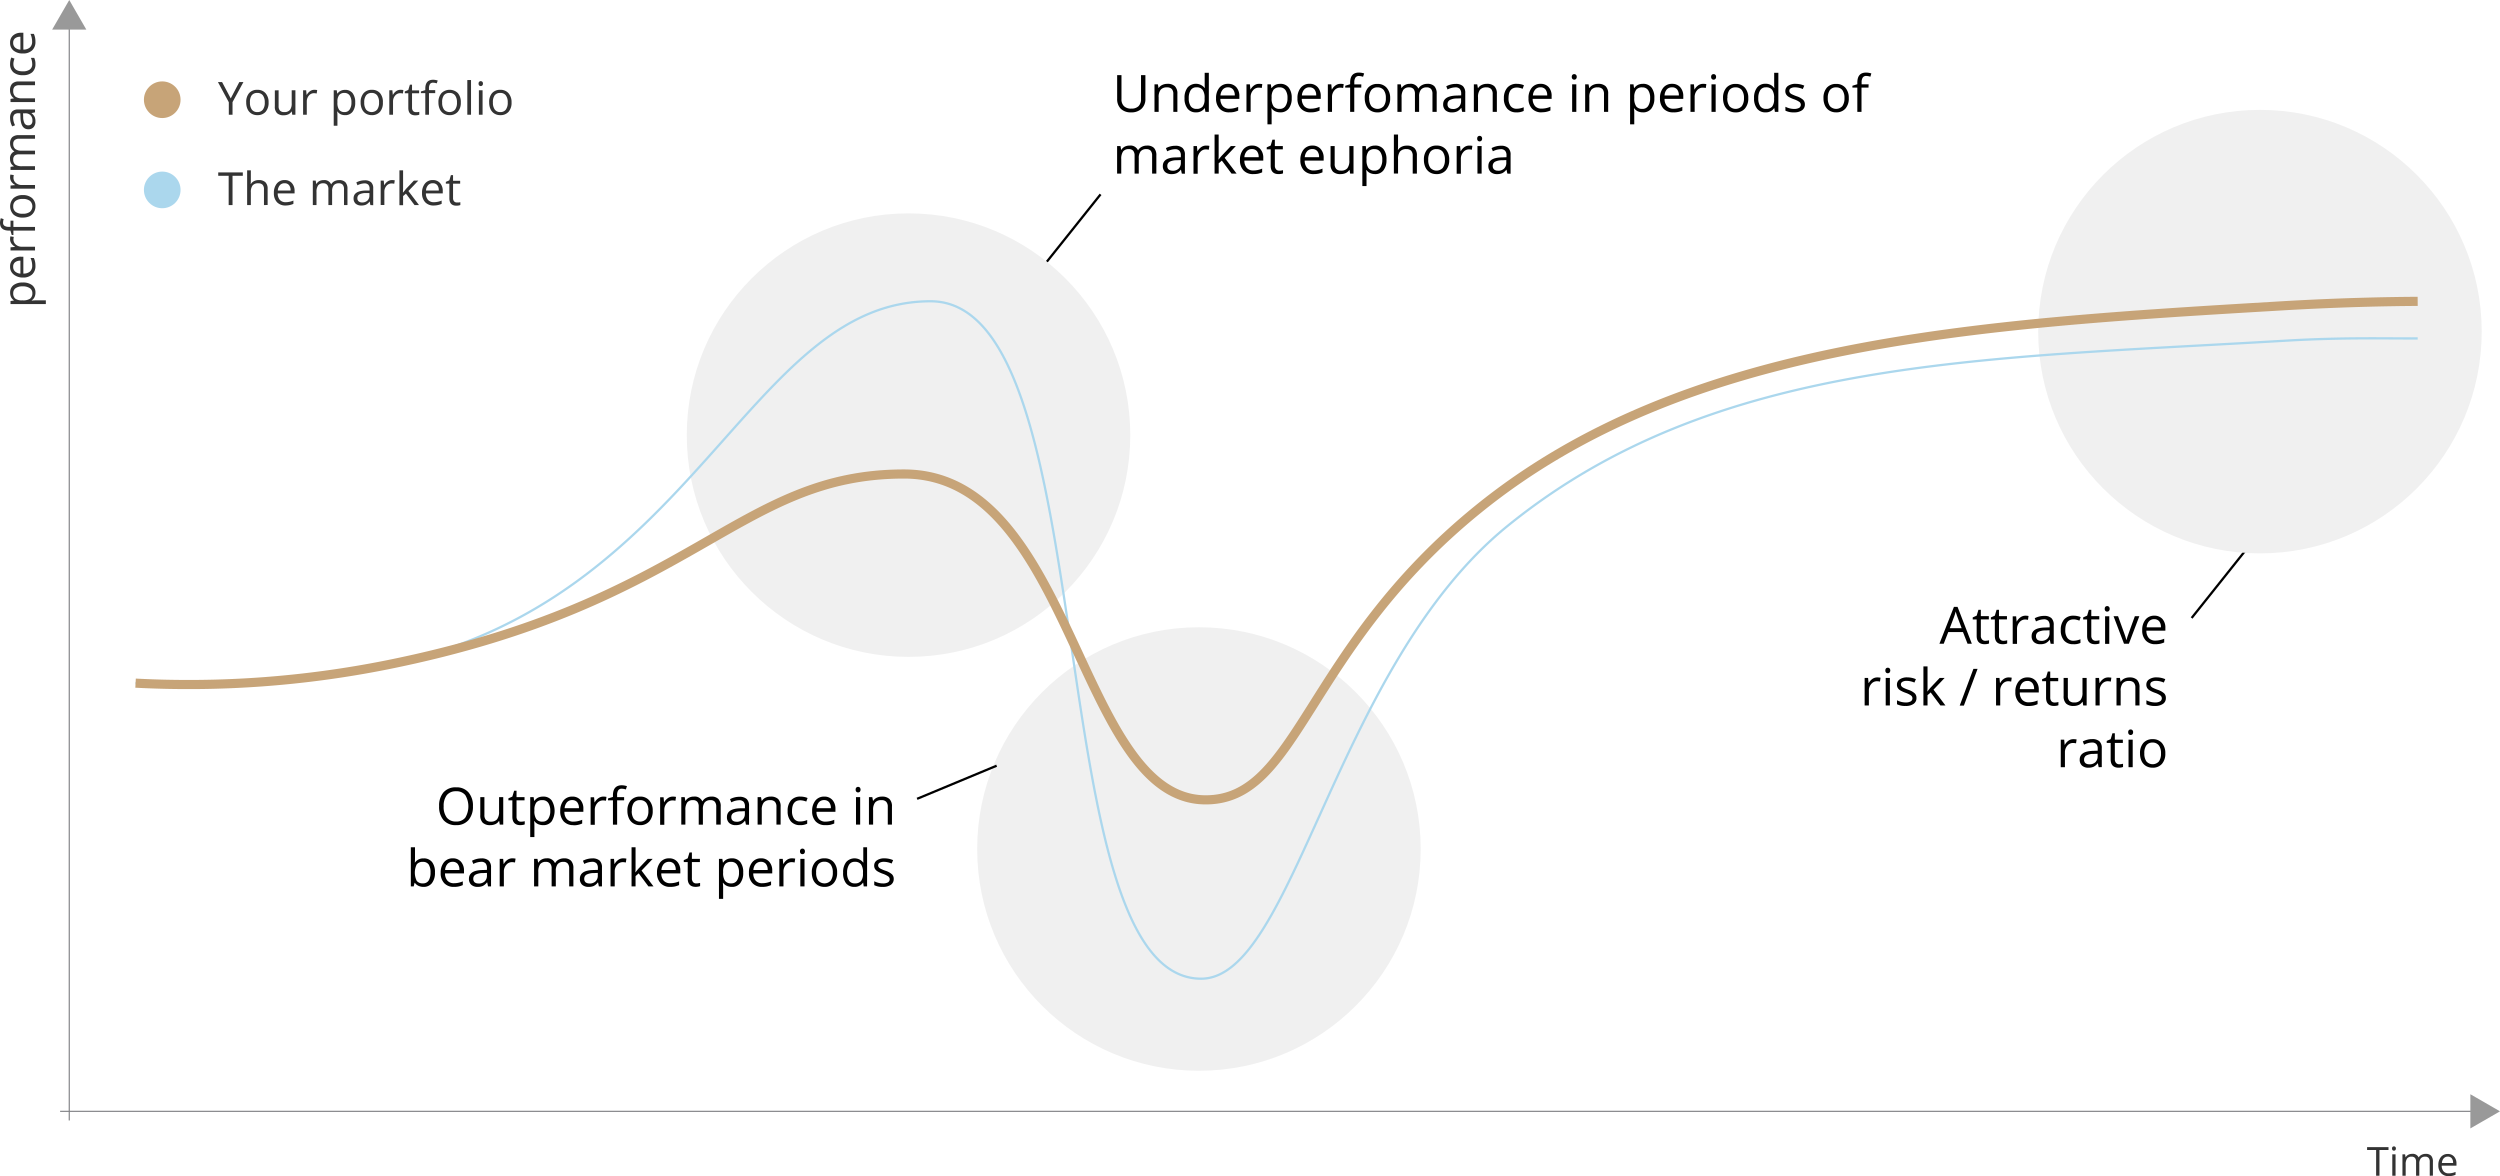 <svg id="Layer_1" data-name="Layer 1" xmlns="http://www.w3.org/2000/svg" viewBox="0 0 874.63 411.47"><defs><style>.cls-1,.cls-5,.cls-7,.cls-8{fill:none;stroke-miterlimit:10;}.cls-1{stroke:#7f8184;stroke-width:0.4px;}.cls-2{fill:#999;}.cls-3{fill:#c7a478;}.cls-4{fill:#abd7ed;}.cls-5{stroke:#000;}.cls-5,.cls-7{stroke-width:0.8px;}.cls-6{fill:#f0f0f0;}.cls-7{stroke:#abd7ed;}.cls-8{stroke:#c7a478;stroke-width:3.2px;}.cls-9{fill:#333;}</style></defs><title>chart_flexible-management_en</title><line class="cls-1" x1="21.03" y1="388.8" x2="866.02" y2="388.8"/><polygon class="cls-2" points="864.26 394.78 874.63 388.8 864.26 382.82 864.26 394.78"/><line class="cls-1" x1="24.23" y1="392" x2="24.23" y2="8.61"/><polygon class="cls-2" points="30.21 10.36 24.23 0 18.24 10.36 30.21 10.36"/><circle class="cls-3" cx="56.76" cy="34.89" r="6.41"/><circle class="cls-4" cx="59.41" cy="66.44" r="6.41" transform="translate(-32.23 61.47) rotate(-45)"/><line class="cls-5" x1="366.22" y1="91.58" x2="385.03" y2="68"/><circle class="cls-6" cx="317.85" cy="152.23" r="77.58"/><circle class="cls-6" cx="419.45" cy="297.03" r="77.58"/><line class="cls-5" x1="320.84" y1="279.47" x2="348.68" y2="267.88"/><line class="cls-5" x1="766.75" y1="216.2" x2="785.55" y2="192.62"/><circle class="cls-6" cx="790.65" cy="116.02" r="77.58"/><path class="cls-7" d="M50.08,239a353.85,353.85,0,0,0,88-6.4c107.55-21.67,126.4-127.2,190.13-127.2,61.85,0,37.07,237,94.67,237,32.48,0,46.71-109.3,107.2-158.4,72.47-58.82,164.94-58.44,272-64.8,20.55-1.22,35.76-.73,46.4-.8" transform="translate(-2.65)"/><path class="cls-8" d="M50.08,239a353.85,353.85,0,0,0,88-6.4C245.63,211,260.77,165.83,318.9,165.83c59.43,0,60.78,114,105.58,114,32.48,0,34.71-52.51,95.2-101.6,72.47-58.82,173.74-64.84,280.8-71.2,20.55-1.22,37.36-1.53,48-1.6" transform="translate(-2.65)"/><path class="cls-9" d="M835.11,411.33h-1.17v-9h-3.16v-1h7.49v1h-3.16Z" transform="translate(-2.65)"/><path class="cls-9" d="M839.51,401.81a.74.74,0,0,1,.19-.57.68.68,0,0,1,.48-.18.67.67,0,0,1,.47.18.74.74,0,0,1,.2.57.77.77,0,0,1-.2.57.69.69,0,0,1-.95,0A.77.77,0,0,1,839.51,401.81Zm1.23,9.52H839.6v-7.49h1.14Z" transform="translate(-2.65)"/><path class="cls-9" d="M852.7,411.33v-4.87a2,2,0,0,0-.39-1.35,1.47,1.47,0,0,0-1.19-.45,1.93,1.93,0,0,0-1.56.61,2.89,2.89,0,0,0-.51,1.88v4.18h-1.13v-4.87a2,2,0,0,0-.39-1.35,1.47,1.47,0,0,0-1.19-.45,1.87,1.87,0,0,0-1.56.64,3.49,3.49,0,0,0-.5,2.1v3.93h-1.13v-7.49h.92l.18,1h.06a2.17,2.17,0,0,1,.9-.85,2.72,2.72,0,0,1,1.31-.31,2.23,2.23,0,0,1,2.3,1.27h0a2.48,2.48,0,0,1,1-.93,3.13,3.13,0,0,1,1.45-.34,2.57,2.57,0,0,1,1.91.65,3,3,0,0,1,.63,2.09v4.89Z" transform="translate(-2.65)"/><path class="cls-9" d="M859.33,411.47a3.43,3.43,0,0,1-2.62-1,3.9,3.9,0,0,1-1-2.8,4.37,4.37,0,0,1,.89-2.88,3,3,0,0,1,2.4-1.07,2.83,2.83,0,0,1,2.23.93,3.56,3.56,0,0,1,.82,2.44v.72h-5.16a2.94,2.94,0,0,0,.66,2,2.3,2.3,0,0,0,1.78.69,6,6,0,0,0,2.4-.51v1a5.79,5.79,0,0,1-1.14.37A6.06,6.06,0,0,1,859.33,411.47Zm-.3-6.82a1.84,1.84,0,0,0-1.44.59,2.72,2.72,0,0,0-.64,1.63h3.92a2.5,2.5,0,0,0-.48-1.65A1.68,1.68,0,0,0,859,404.65Z" transform="translate(-2.65)"/><path class="cls-9" d="M83.37,34.43l3-5.71h1.44l-3.81,7v4.43H82.7V35.77l-3.8-7.05h1.45Z" transform="translate(-2.65)"/><path class="cls-9" d="M96.62,35.85a4.76,4.76,0,0,1-1.05,3.27,3.73,3.73,0,0,1-2.92,1.17,3.91,3.91,0,0,1-2-.53,3.53,3.53,0,0,1-1.38-1.55,5.43,5.43,0,0,1-.48-2.36,4.69,4.69,0,0,1,1-3.26,3.71,3.71,0,0,1,2.91-1.17,3.62,3.62,0,0,1,2.85,1.19A4.7,4.7,0,0,1,96.62,35.85Zm-6.52,0a4,4,0,0,0,.66,2.5,2.28,2.28,0,0,0,1.93.86,2.3,2.3,0,0,0,1.93-.86,4,4,0,0,0,.66-2.5,4,4,0,0,0-.66-2.48,2.31,2.31,0,0,0-2-.85,2.27,2.27,0,0,0-1.92.84A4,4,0,0,0,90.1,35.85Z" transform="translate(-2.65)"/><path class="cls-9" d="M100.12,31.58v5.55a2.21,2.21,0,0,0,.47,1.56,1.93,1.93,0,0,0,1.49.52,2.44,2.44,0,0,0,2-.74,3.68,3.68,0,0,0,.62-2.39v-4.5H106v8.56H104.9L104.71,39h-.07a2.62,2.62,0,0,1-1.11,1,3.77,3.77,0,0,1-1.61.33,3.26,3.26,0,0,1-2.34-.74,3.13,3.13,0,0,1-.78-2.37v-5.6Z" transform="translate(-2.65)"/><path class="cls-9" d="M112.62,31.42a5.41,5.41,0,0,1,1,.09l-.18,1.21a4.39,4.39,0,0,0-.94-.12,2.29,2.29,0,0,0-1.78.84,3.11,3.11,0,0,0-.74,2.1v4.6h-1.29V31.58h1.07l.15,1.58H110a3.73,3.73,0,0,1,1.15-1.29A2.57,2.57,0,0,1,112.62,31.42Z" transform="translate(-2.65)"/><path class="cls-9" d="M123.39,40.29a3.8,3.8,0,0,1-1.53-.3,3,3,0,0,1-1.16-1h-.09a11.9,11.9,0,0,1,.09,1.42V44h-1.3V31.58h1.06l.18,1.17h.06a3,3,0,0,1,1.17-1,3.5,3.5,0,0,1,1.52-.31A3.19,3.19,0,0,1,126,32.58a5.13,5.13,0,0,1,.92,3.27,5.08,5.08,0,0,1-.94,3.28A3.19,3.19,0,0,1,123.39,40.29Zm-.19-7.77a2.29,2.29,0,0,0-1.9.73,3.72,3.72,0,0,0-.6,2.31v.29a4.3,4.3,0,0,0,.6,2.58,2.29,2.29,0,0,0,1.93.78,2,2,0,0,0,1.74-.9,4.25,4.25,0,0,0,.63-2.48,4.09,4.09,0,0,0-.63-2.45A2.08,2.08,0,0,0,123.2,32.52Z" transform="translate(-2.65)"/><path class="cls-9" d="M136.6,35.85a4.76,4.76,0,0,1-1,3.27,3.75,3.75,0,0,1-2.92,1.17,4,4,0,0,1-2-.53,3.57,3.57,0,0,1-1.37-1.55,5.29,5.29,0,0,1-.49-2.36,4.7,4.7,0,0,1,1.05-3.26,3.71,3.71,0,0,1,2.91-1.17,3.63,3.63,0,0,1,2.85,1.19A4.7,4.7,0,0,1,136.6,35.85Zm-6.52,0a4.12,4.12,0,0,0,.65,2.5,2.61,2.61,0,0,0,3.87,0,4,4,0,0,0,.66-2.5,4,4,0,0,0-.66-2.48,2.31,2.31,0,0,0-1.95-.85,2.27,2.27,0,0,0-1.92.84A3.94,3.94,0,0,0,130.08,35.85Z" transform="translate(-2.65)"/><path class="cls-9" d="M142.78,31.42a5.23,5.23,0,0,1,1,.09l-.18,1.21a4.23,4.23,0,0,0-.93-.12,2.28,2.28,0,0,0-1.78.84,3.11,3.11,0,0,0-.74,2.1v4.6h-1.3V31.58h1.07l.15,1.58h.06a3.73,3.73,0,0,1,1.15-1.29A2.61,2.61,0,0,1,142.78,31.42Z" transform="translate(-2.65)"/><path class="cls-9" d="M148.17,39.22a3.53,3.53,0,0,0,.66,0,4.59,4.59,0,0,0,.51-.1v1a2.53,2.53,0,0,1-.62.17,5.12,5.12,0,0,1-.74.06c-1.65,0-2.48-.87-2.48-2.61v-5.1h-1.23V32l1.23-.54.55-1.83h.75v2h2.48v1H146.8v5a1.76,1.76,0,0,0,.36,1.19A1.27,1.27,0,0,0,148.17,39.22Z" transform="translate(-2.65)"/><path class="cls-9" d="M154.91,32.58h-2.18v7.56h-1.29V32.58H149.9V32l1.54-.47v-.48c0-2.1.91-3.15,2.75-3.15a5.74,5.74,0,0,1,1.6.27l-.34,1a4.34,4.34,0,0,0-1.28-.24,1.27,1.27,0,0,0-1.09.48,2.78,2.78,0,0,0-.35,1.57v.56h2.18Z" transform="translate(-2.65)"/><path class="cls-9" d="M163.87,35.85a4.76,4.76,0,0,1-1.06,3.27,3.71,3.71,0,0,1-2.91,1.17,3.92,3.92,0,0,1-2-.53,3.6,3.6,0,0,1-1.38-1.55,5.43,5.43,0,0,1-.48-2.36,4.7,4.7,0,0,1,1.05-3.26,4.1,4.1,0,0,1,5.76,0A4.75,4.75,0,0,1,163.87,35.85Zm-6.53,0a4,4,0,0,0,.66,2.5,2.6,2.6,0,0,0,3.86,0,4,4,0,0,0,.66-2.5,4,4,0,0,0-.66-2.48,2.31,2.31,0,0,0-2-.85,2.27,2.27,0,0,0-1.92.84A4,4,0,0,0,157.34,35.85Z" transform="translate(-2.65)"/><path class="cls-9" d="M167.44,40.14h-1.3V28h1.3Z" transform="translate(-2.65)"/><path class="cls-9" d="M170.08,29.26a.86.86,0,0,1,.22-.66.81.81,0,0,1,1.08,0,.84.84,0,0,1,.23.65.87.87,0,0,1-.23.65.76.76,0,0,1-.54.21.73.73,0,0,1-.54-.21A.87.87,0,0,1,170.08,29.26Zm1.4,10.88h-1.29V31.58h1.29Z" transform="translate(-2.65)"/><path class="cls-9" d="M181.62,35.85a4.76,4.76,0,0,1-1.05,3.27,3.73,3.73,0,0,1-2.92,1.17,3.91,3.91,0,0,1-2-.53,3.53,3.53,0,0,1-1.38-1.55,5.43,5.43,0,0,1-.48-2.36,4.69,4.69,0,0,1,1-3.26,3.71,3.71,0,0,1,2.91-1.17,3.62,3.62,0,0,1,2.85,1.19A4.7,4.7,0,0,1,181.62,35.85Zm-6.52,0a4,4,0,0,0,.66,2.5,2.28,2.28,0,0,0,1.93.86,2.3,2.3,0,0,0,1.93-.86,4,4,0,0,0,.66-2.5,4,4,0,0,0-.66-2.48,2.31,2.31,0,0,0-2-.85,2.27,2.27,0,0,0-1.92.84A4,4,0,0,0,175.1,35.85Z" transform="translate(-2.65)"/><path class="cls-9" d="M84,71.75H82.65V61.5H79V60.32H87.6V61.5H84Z" transform="translate(-2.65)"/><path class="cls-9" d="M95,71.75V66.21a2.26,2.26,0,0,0-.47-1.56,1.94,1.94,0,0,0-1.5-.52,2.45,2.45,0,0,0-2,.73,3.77,3.77,0,0,0-.62,2.41v4.48h-1.3V59.59h1.3v3.68a8.33,8.33,0,0,1-.06,1.1h.08a2.59,2.59,0,0,1,1.09-1A3.47,3.47,0,0,1,93.14,63a3.27,3.27,0,0,1,2.35.75,3.12,3.12,0,0,1,.79,2.37v5.59Z" transform="translate(-2.65)"/><path class="cls-9" d="M102.56,71.9a4,4,0,0,1-3-1.15,4.48,4.48,0,0,1-1.09-3.21,5,5,0,0,1,1-3.29A3.36,3.36,0,0,1,102.23,63a3.2,3.2,0,0,1,2.54,1.06,4,4,0,0,1,.94,2.79v.82h-5.9a3.43,3.43,0,0,0,.76,2.29,2.64,2.64,0,0,0,2,.78,6.8,6.8,0,0,0,2.73-.58v1.16a6.3,6.3,0,0,1-1.3.42A7,7,0,0,1,102.56,71.9Zm-.35-7.79a2.13,2.13,0,0,0-1.65.68,3.16,3.16,0,0,0-.72,1.86h4.48a2.81,2.81,0,0,0-.55-1.88A1.9,1.9,0,0,0,102.21,64.11Z" transform="translate(-2.65)"/><path class="cls-9" d="M123,71.75V66.18a2.32,2.32,0,0,0-.44-1.54,1.69,1.69,0,0,0-1.36-.51,2.22,2.22,0,0,0-1.79.69,3.37,3.37,0,0,0-.57,2.15v4.78h-1.3V66.18a2.32,2.32,0,0,0-.44-1.54,1.7,1.7,0,0,0-1.36-.51,2.11,2.11,0,0,0-1.79.73,3.94,3.94,0,0,0-.57,2.39v4.5h-1.29V63.18h1l.21,1.18h.06a2.52,2.52,0,0,1,1-1,3.22,3.22,0,0,1,1.5-.35,2.54,2.54,0,0,1,2.62,1.45h.06a2.77,2.77,0,0,1,1.11-1.06,3.48,3.48,0,0,1,1.66-.39,2.91,2.91,0,0,1,2.17.74,3.32,3.32,0,0,1,.73,2.39v5.59Z" transform="translate(-2.65)"/><path class="cls-9" d="M132.23,71.75,132,70.53h-.07a3.63,3.63,0,0,1-1.27,1.09,3.94,3.94,0,0,1-1.59.28,2.9,2.9,0,0,1-2-.65,2.4,2.4,0,0,1-.72-1.87q0-2.59,4.15-2.72l1.45,0v-.53a2.17,2.17,0,0,0-.43-1.49,1.79,1.79,0,0,0-1.39-.48,5.63,5.63,0,0,0-2.42.66l-.4-1a6.32,6.32,0,0,1,2.9-.74,3.28,3.28,0,0,1,2.27.68,2.86,2.86,0,0,1,.74,2.18v5.85Zm-2.93-.92a2.65,2.65,0,0,0,1.9-.66,2.45,2.45,0,0,0,.69-1.86v-.77l-1.3,0a4.83,4.83,0,0,0-2.23.48,1.47,1.47,0,0,0-.68,1.33,1.36,1.36,0,0,0,.42,1.07A1.81,1.81,0,0,0,129.3,70.83Z" transform="translate(-2.65)"/><path class="cls-9" d="M139.76,63a5.34,5.34,0,0,1,1,.09l-.18,1.2a5,5,0,0,0-.94-.11,2.31,2.31,0,0,0-1.78.84,3.08,3.08,0,0,0-.74,2.1v4.6h-1.29V63.18h1.07l.15,1.59h.06a3.73,3.73,0,0,1,1.15-1.29A2.6,2.6,0,0,1,139.76,63Z" transform="translate(-2.65)"/><path class="cls-9" d="M143.67,67.36c.22-.31.57-.73,1-1.25l2.77-2.93H149l-3.47,3.65,3.71,4.92h-1.57l-3-4-1,.84v3.21h-1.28V59.59h1.28V66c0,.28,0,.73-.06,1.32Z" transform="translate(-2.65)"/><path class="cls-9" d="M154.4,71.9a3.93,3.93,0,0,1-3-1.15,4.48,4.48,0,0,1-1.1-3.21,5,5,0,0,1,1-3.29A3.36,3.36,0,0,1,154.07,63a3.23,3.23,0,0,1,2.55,1.06,4.05,4.05,0,0,1,.93,2.79v.82h-5.9a3.39,3.39,0,0,0,.77,2.29,2.63,2.63,0,0,0,2,.78,6.89,6.89,0,0,0,2.74-.58v1.16a6.5,6.5,0,0,1-1.3.42A7.11,7.11,0,0,1,154.4,71.9Zm-.35-7.79a2.12,2.12,0,0,0-1.64.68,3,3,0,0,0-.72,1.86h4.47a2.87,2.87,0,0,0-.54-1.88A1.93,1.93,0,0,0,154.05,64.11Z" transform="translate(-2.65)"/><path class="cls-9" d="M162.53,70.83a3.53,3.53,0,0,0,.66,0,4.59,4.59,0,0,0,.51-.1v1a2.53,2.53,0,0,1-.62.17,5.12,5.12,0,0,1-.74.06c-1.65,0-2.48-.87-2.48-2.61v-5.1h-1.23v-.62l1.23-.54.54-1.83h.75v2h2.49v1h-2.49v5a1.76,1.76,0,0,0,.37,1.19A1.27,1.27,0,0,0,162.53,70.83Z" transform="translate(-2.65)"/><path d="M403.37,26.29V34.6A4.52,4.52,0,0,1,402,38.06a5.07,5.07,0,0,1-3.65,1.25,4.89,4.89,0,0,1-3.59-1.26,4.74,4.74,0,0,1-1.27-3.48V26.29H395v8.38a3.27,3.27,0,0,0,.88,2.47,3.5,3.5,0,0,0,2.58.86,3.43,3.43,0,0,0,2.51-.86,3.36,3.36,0,0,0,.87-2.48V26.29Z" transform="translate(-2.65)"/><path d="M413.14,39.14V32.91a2.55,2.55,0,0,0-.53-1.76,2.18,2.18,0,0,0-1.68-.58,2.76,2.76,0,0,0-2.22.82,4.09,4.09,0,0,0-.7,2.69v5.06h-1.46V29.51h1.19l.23,1.31H408a3,3,0,0,1,1.26-1.1,4.1,4.1,0,0,1,1.8-.39,3.65,3.65,0,0,1,2.62.84,3.54,3.54,0,0,1,.88,2.68v6.29Z" transform="translate(-2.65)"/><path d="M424.15,37.85h-.07a3.46,3.46,0,0,1-3,1.46A3.58,3.58,0,0,1,418.11,38a5.67,5.67,0,0,1-1.05-3.67,5.74,5.74,0,0,1,1.06-3.7,3.91,3.91,0,0,1,5.94.1h.11l-.06-.69,0-.68V25.46h1.45V39.14h-1.18Zm-2.91.24a2.64,2.64,0,0,0,2.16-.81,4.09,4.09,0,0,0,.68-2.62v-.31a4.76,4.76,0,0,0-.69-2.92,2.55,2.55,0,0,0-2.17-.88,2.24,2.24,0,0,0-2,1,5,5,0,0,0-.68,2.82,4.73,4.73,0,0,0,.68,2.78A2.28,2.28,0,0,0,421.24,38.09Z" transform="translate(-2.65)"/><path d="M432.7,39.31a4.4,4.4,0,0,1-3.37-1.3,5,5,0,0,1-1.24-3.61,5.55,5.55,0,0,1,1.15-3.7,3.81,3.81,0,0,1,3.08-1.37,3.66,3.66,0,0,1,2.87,1.19,4.58,4.58,0,0,1,1.05,3.14v.93H429.6a3.83,3.83,0,0,0,.86,2.57,3,3,0,0,0,2.29.88,7.85,7.85,0,0,0,3.08-.65v1.3a8.35,8.35,0,0,1-1.47.48A8,8,0,0,1,432.7,39.31Zm-.4-8.76a2.37,2.37,0,0,0-1.85.76,3.46,3.46,0,0,0-.81,2.09h5a3.25,3.25,0,0,0-.62-2.12A2.2,2.2,0,0,0,432.3,30.55Z" transform="translate(-2.65)"/><path d="M443.12,29.33a5,5,0,0,1,1.15.11l-.2,1.35a4.83,4.83,0,0,0-1.05-.13,2.54,2.54,0,0,0-2,.95,3.42,3.42,0,0,0-.83,2.36v5.17h-1.46V29.51h1.2l.17,1.78h.07a4.27,4.27,0,0,1,1.29-1.45A2.9,2.9,0,0,1,443.12,29.33Z" transform="translate(-2.65)"/><path d="M450.56,39.31a4.19,4.19,0,0,1-1.72-.34,3.29,3.29,0,0,1-1.31-1.07h-.1a12.84,12.84,0,0,1,.1,1.6v4h-1.46V29.51h1.19l.2,1.31h.07a3.59,3.59,0,0,1,1.31-1.14,4.06,4.06,0,0,1,1.72-.35,3.56,3.56,0,0,1,2.95,1.31,5.73,5.73,0,0,1,1.05,3.67A5.77,5.77,0,0,1,453.5,38,3.56,3.56,0,0,1,450.56,39.31Zm-.21-8.74a2.57,2.57,0,0,0-2.14.82,4.24,4.24,0,0,0-.68,2.6v.32a4.83,4.83,0,0,0,.68,2.91,2.58,2.58,0,0,0,2.17.87,2.25,2.25,0,0,0,2-1,4.79,4.79,0,0,0,.7-2.78,4.62,4.62,0,0,0-.7-2.77A2.33,2.33,0,0,0,450.35,30.57Z" transform="translate(-2.65)"/><path d="M461.17,39.31A4.43,4.43,0,0,1,457.8,38a5,5,0,0,1-1.23-3.61,5.55,5.55,0,0,1,1.15-3.7,3.81,3.81,0,0,1,3.08-1.37,3.64,3.64,0,0,1,2.86,1.19,4.59,4.59,0,0,1,1.06,3.14v.93h-6.64a3.83,3.83,0,0,0,.86,2.57,2.94,2.94,0,0,0,2.29.88,7.8,7.8,0,0,0,3.07-.65v1.3a6.88,6.88,0,0,1-3.13.62Zm-.39-8.76a2.36,2.36,0,0,0-1.85.76,3.46,3.46,0,0,0-.81,2.09h5a3.25,3.25,0,0,0-.61-2.12A2.2,2.2,0,0,0,460.78,30.55Z" transform="translate(-2.65)"/><path d="M471.6,29.33a5,5,0,0,1,1.15.11l-.2,1.35a4.84,4.84,0,0,0-1.06-.13,2.55,2.55,0,0,0-2,.95,3.47,3.47,0,0,0-.83,2.36v5.17H467.2V29.51h1.21l.16,1.78h.07a4.19,4.19,0,0,1,1.3-1.45A2.88,2.88,0,0,1,471.6,29.33Z" transform="translate(-2.65)"/><path d="M478.89,30.64h-2.45v8.5H475v-8.5h-1.72V30l1.72-.53v-.53c0-2.37,1-3.55,3.1-3.55a6.6,6.6,0,0,1,1.8.3l-.38,1.17a4.84,4.84,0,0,0-1.44-.27,1.39,1.39,0,0,0-1.22.55,3,3,0,0,0-.4,1.76v.63h2.45Z" transform="translate(-2.65)"/><path d="M489,34.31A5.32,5.32,0,0,1,487.78,38a4.19,4.19,0,0,1-3.28,1.32,4.35,4.35,0,0,1-2.29-.6A4,4,0,0,1,480.66,37a6.13,6.13,0,0,1-.55-2.66,5.34,5.34,0,0,1,1.18-3.67,4.2,4.2,0,0,1,3.27-1.31,4.08,4.08,0,0,1,3.21,1.34A5.27,5.27,0,0,1,489,34.31Zm-7.33,0a4.62,4.62,0,0,0,.73,2.82,2.94,2.94,0,0,0,4.35,0,4.52,4.52,0,0,0,.74-2.82,4.46,4.46,0,0,0-.74-2.79,2.63,2.63,0,0,0-2.19-.95,2.54,2.54,0,0,0-2.16.94A4.5,4.5,0,0,0,481.63,34.31Z" transform="translate(-2.65)"/><path d="M503.8,39.14V32.87a2.61,2.61,0,0,0-.49-1.73,1.92,1.92,0,0,0-1.53-.57,2.46,2.46,0,0,0-2,.78,3.69,3.69,0,0,0-.65,2.41v5.38h-1.46V32.87a2.66,2.66,0,0,0-.49-1.73,1.94,1.94,0,0,0-1.54-.57,2.37,2.37,0,0,0-2,.82,4.42,4.42,0,0,0-.64,2.69v5.06h-1.46V29.51h1.19l.24,1.31H493a2.84,2.84,0,0,1,1.16-1.09,3.48,3.48,0,0,1,1.68-.4,2.87,2.87,0,0,1,3,1.63h.07a3,3,0,0,1,1.25-1.19,3.87,3.87,0,0,1,1.86-.44,3.28,3.28,0,0,1,2.45.84,3.75,3.75,0,0,1,.81,2.68v6.29Z" transform="translate(-2.65)"/><path d="M514.19,39.14l-.29-1.37h-.07A4,4,0,0,1,512.39,39a4.28,4.28,0,0,1-1.79.32,3.21,3.21,0,0,1-2.24-.73,2.73,2.73,0,0,1-.82-2.1q0-2.92,4.67-3.06l1.64-.06v-.59a2.48,2.48,0,0,0-.49-1.68,2,2,0,0,0-1.56-.54,6.45,6.45,0,0,0-2.73.74l-.44-1.12a6.74,6.74,0,0,1,1.56-.6,6.56,6.56,0,0,1,1.7-.22,3.65,3.65,0,0,1,2.55.76,3.21,3.21,0,0,1,.83,2.45v6.58Zm-3.3-1a2.94,2.94,0,0,0,2.14-.75,2.75,2.75,0,0,0,.78-2.09V34.4l-1.46.06a5.31,5.31,0,0,0-2.51.54,1.64,1.64,0,0,0-.77,1.49,1.52,1.52,0,0,0,.48,1.21A2,2,0,0,0,510.89,38.11Z" transform="translate(-2.65)"/><path d="M524.87,39.14V32.91a2.51,2.51,0,0,0-.54-1.76,2.17,2.17,0,0,0-1.68-.58,2.75,2.75,0,0,0-2.21.82,4.09,4.09,0,0,0-.7,2.69v5.06h-1.46V29.51h1.18l.24,1.31h.07a3,3,0,0,1,1.26-1.1,4.1,4.1,0,0,1,1.8-.39,3.67,3.67,0,0,1,2.62.84,3.58,3.58,0,0,1,.88,2.68v6.29Z" transform="translate(-2.65)"/><path d="M533.17,39.31A4.08,4.08,0,0,1,529.94,38a5.29,5.29,0,0,1-1.15-3.65A5.48,5.48,0,0,1,530,30.65a4.19,4.19,0,0,1,3.32-1.32,6.57,6.57,0,0,1,1.39.15,4.82,4.82,0,0,1,1.09.35l-.45,1.24a6.16,6.16,0,0,0-1-.32,4.43,4.43,0,0,0-1-.13q-2.94,0-2.94,3.75a4.43,4.43,0,0,0,.72,2.72,2.48,2.48,0,0,0,2.12.95,6.45,6.45,0,0,0,2.47-.52v1.29A5.22,5.22,0,0,1,533.17,39.31Z" transform="translate(-2.65)"/><path d="M542,39.31a4.43,4.43,0,0,1-3.37-1.3,5,5,0,0,1-1.23-3.61,5.6,5.6,0,0,1,1.14-3.7,3.84,3.84,0,0,1,3.08-1.37,3.65,3.65,0,0,1,2.87,1.19,4.58,4.58,0,0,1,1,3.14v.93h-6.63a3.78,3.78,0,0,0,.86,2.57A2.94,2.94,0,0,0,542,38a7.8,7.8,0,0,0,3.07-.65v1.3a6.88,6.88,0,0,1-3.13.62Zm-.39-8.76a2.36,2.36,0,0,0-1.85.76,3.52,3.52,0,0,0-.82,2.09h5a3.25,3.25,0,0,0-.61-2.12A2.2,2.2,0,0,0,541.57,30.55Z" transform="translate(-2.65)"/><path d="M552.54,26.9a1,1,0,0,1,.25-.74.9.9,0,0,1,.62-.23.85.85,0,0,1,.6.24.94.94,0,0,1,.26.73,1,1,0,0,1-.26.73.85.85,0,0,1-.6.24.86.86,0,0,1-.62-.24A1,1,0,0,1,552.54,26.9Zm1.59,12.24h-1.46V29.51h1.46Z" transform="translate(-2.65)"/><path d="M563.81,39.14V32.91a2.55,2.55,0,0,0-.53-1.76,2.18,2.18,0,0,0-1.68-.58,2.76,2.76,0,0,0-2.22.82,4.09,4.09,0,0,0-.7,2.69v5.06h-1.46V29.51h1.19l.23,1.31h.07a3,3,0,0,1,1.26-1.1,4.1,4.1,0,0,1,1.8-.39,3.65,3.65,0,0,1,2.62.84,3.54,3.54,0,0,1,.88,2.68v6.29Z" transform="translate(-2.65)"/><path d="M577.43,39.31a4.19,4.19,0,0,1-1.72-.34,3.22,3.22,0,0,1-1.31-1.07h-.1a12.84,12.84,0,0,1,.1,1.6v4h-1.46V29.51h1.19l.2,1.31h.07a3.52,3.52,0,0,1,1.31-1.14,4.06,4.06,0,0,1,1.72-.35,3.56,3.56,0,0,1,3,1.31,5.73,5.73,0,0,1,1,3.67A5.77,5.77,0,0,1,580.37,38,3.56,3.56,0,0,1,577.43,39.31Zm-.21-8.74a2.57,2.57,0,0,0-2.14.82,4.24,4.24,0,0,0-.68,2.6v.32a4.83,4.83,0,0,0,.68,2.91,2.57,2.57,0,0,0,2.17.87,2.26,2.26,0,0,0,2-1,4.79,4.79,0,0,0,.7-2.78,4.62,4.62,0,0,0-.7-2.77A2.34,2.34,0,0,0,577.22,30.57Z" transform="translate(-2.65)"/><path d="M588,39.31a4.43,4.43,0,0,1-3.37-1.3,5,5,0,0,1-1.23-3.61,5.55,5.55,0,0,1,1.15-3.7,3.81,3.81,0,0,1,3.08-1.37,3.64,3.64,0,0,1,2.86,1.19,4.59,4.59,0,0,1,1.06,3.14v.93H585a3.78,3.78,0,0,0,.86,2.57,2.94,2.94,0,0,0,2.29.88,7.8,7.8,0,0,0,3.07-.65v1.3a6.88,6.88,0,0,1-3.13.62Zm-.39-8.76a2.37,2.37,0,0,0-1.85.76A3.46,3.46,0,0,0,585,33.4h5a3.25,3.25,0,0,0-.61-2.12A2.2,2.2,0,0,0,587.65,30.55Z" transform="translate(-2.65)"/><path d="M598.47,29.33a5,5,0,0,1,1.15.11l-.2,1.35a4.84,4.84,0,0,0-1.06-.13,2.55,2.55,0,0,0-2,.95,3.47,3.47,0,0,0-.83,2.36v5.17h-1.46V29.51h1.21l.16,1.78h.07a4.19,4.19,0,0,1,1.3-1.45A2.88,2.88,0,0,1,598.47,29.33Z" transform="translate(-2.65)"/><path d="M601.3,26.9a1,1,0,0,1,.24-.74.9.9,0,0,1,.62-.23.87.87,0,0,1,.61.24.94.94,0,0,1,.25.73,1,1,0,0,1-.25.73.87.87,0,0,1-.61.24.86.86,0,0,1-.62-.24A1,1,0,0,1,601.3,26.9Zm1.58,12.24h-1.46V29.51h1.46Z" transform="translate(-2.65)"/><path d="M614.29,34.31A5.32,5.32,0,0,1,613.1,38a4.18,4.18,0,0,1-3.28,1.32,4.37,4.37,0,0,1-2.29-.6A4.1,4.1,0,0,1,606,37a6.13,6.13,0,0,1-.54-2.66,5.29,5.29,0,0,1,1.18-3.67,4.16,4.16,0,0,1,3.26-1.31,4.11,4.11,0,0,1,3.22,1.34A5.32,5.32,0,0,1,614.29,34.31Zm-7.34,0a4.62,4.62,0,0,0,.74,2.82,2.93,2.93,0,0,0,4.34,0,4.52,4.52,0,0,0,.75-2.82,4.46,4.46,0,0,0-.75-2.79,2.61,2.61,0,0,0-2.19-.95,2.57,2.57,0,0,0-2.16.94A4.5,4.5,0,0,0,607,34.31Z" transform="translate(-2.65)"/><path d="M623.4,37.85h-.08a3.43,3.43,0,0,1-3,1.46A3.58,3.58,0,0,1,617.36,38a5.67,5.67,0,0,1-1.05-3.67,5.8,5.8,0,0,1,1.05-3.7,3.57,3.57,0,0,1,2.94-1.32,3.5,3.5,0,0,1,3,1.42h.11l-.06-.69,0-.68V25.46h1.46V39.14H623.6Zm-2.92.24a2.67,2.67,0,0,0,2.17-.81,4.1,4.1,0,0,0,.67-2.62v-.31a4.77,4.77,0,0,0-.68-2.92,2.56,2.56,0,0,0-2.17-.88,2.24,2.24,0,0,0-2,1,5,5,0,0,0-.68,2.82,4.73,4.73,0,0,0,.68,2.78A2.28,2.28,0,0,0,620.48,38.09Z" transform="translate(-2.65)"/><path d="M634.09,36.51a2.39,2.39,0,0,1-1,2.07,4.69,4.69,0,0,1-2.81.73,6.16,6.16,0,0,1-3-.6V37.35a7.16,7.16,0,0,0,1.49.56,6.43,6.43,0,0,0,1.53.2,3.53,3.53,0,0,0,1.76-.36,1.27,1.27,0,0,0,.13-2.08,7.52,7.52,0,0,0-1.91-.94,10.86,10.86,0,0,1-1.91-.88,2.51,2.51,0,0,1-.84-.85,2.13,2.13,0,0,1-.28-1.13,2.16,2.16,0,0,1,1-1.86,4.49,4.49,0,0,1,2.63-.68,7.74,7.74,0,0,1,3,.63l-.52,1.19a7,7,0,0,0-2.63-.6,3,3,0,0,0-1.56.33,1,1,0,0,0-.53.89,1.1,1.1,0,0,0,.2.66,1.9,1.9,0,0,0,.63.52,15.9,15.9,0,0,0,1.69.71,6.42,6.42,0,0,1,2.32,1.26A2.21,2.21,0,0,1,634.09,36.51Z" transform="translate(-2.65)"/><path d="M649.45,34.31A5.32,5.32,0,0,1,648.27,38,4.19,4.19,0,0,1,645,39.31a4.41,4.41,0,0,1-2.3-.6A4.08,4.08,0,0,1,641.15,37a6,6,0,0,1-.55-2.66,5.34,5.34,0,0,1,1.18-3.67,4.2,4.2,0,0,1,3.27-1.31,4.08,4.08,0,0,1,3.21,1.34A5.27,5.27,0,0,1,649.45,34.31Zm-7.34,0a4.62,4.62,0,0,0,.74,2.82,2.94,2.94,0,0,0,4.35,0,4.58,4.58,0,0,0,.74-2.82,4.53,4.53,0,0,0-.74-2.79,2.63,2.63,0,0,0-2.19-.95,2.57,2.57,0,0,0-2.17.94A4.57,4.57,0,0,0,642.11,34.31Z" transform="translate(-2.65)"/><path d="M656.35,30.64H653.9v8.5h-1.46v-8.5h-1.72V30l1.72-.53v-.53c0-2.37,1-3.55,3.1-3.55a6.6,6.6,0,0,1,1.8.3L657,26.84a4.84,4.84,0,0,0-1.44-.27,1.39,1.39,0,0,0-1.22.55,3,3,0,0,0-.4,1.76v.63h2.45Z" transform="translate(-2.65)"/><path d="M405.72,60.74V54.47a2.61,2.61,0,0,0-.49-1.73,1.92,1.92,0,0,0-1.53-.57,2.46,2.46,0,0,0-2,.78,3.75,3.75,0,0,0-.65,2.41v5.38h-1.46V54.47a2.61,2.61,0,0,0-.49-1.73,1.93,1.93,0,0,0-1.54-.57,2.39,2.39,0,0,0-2,.82,4.49,4.49,0,0,0-.64,2.69v5.06h-1.45V51.11h1.18l.24,1.31h.07a2.93,2.93,0,0,1,1.16-1.1,3.66,3.66,0,0,1,1.69-.39,2.86,2.86,0,0,1,2.95,1.63h.07a3.06,3.06,0,0,1,1.25-1.19,3.9,3.9,0,0,1,1.86-.44,3.26,3.26,0,0,1,2.45.84,3.75,3.75,0,0,1,.81,2.68v6.29Z" transform="translate(-2.65)"/><path d="M416.11,60.74l-.29-1.37h-.07a4.07,4.07,0,0,1-1.43,1.22,4.31,4.31,0,0,1-1.79.32,3.22,3.22,0,0,1-2.25-.73,2.73,2.73,0,0,1-.81-2.11c0-1.94,1.55-3,4.67-3l1.63-.06v-.59a2.43,2.43,0,0,0-.49-1.68,2,2,0,0,0-1.56-.54,6.37,6.37,0,0,0-2.72.74l-.45-1.12a6.74,6.74,0,0,1,1.56-.6,6.56,6.56,0,0,1,1.7-.22,3.65,3.65,0,0,1,2.55.76,3.17,3.17,0,0,1,.83,2.45v6.58Zm-3.29-1A3,3,0,0,0,415,59a2.75,2.75,0,0,0,.77-2.09V56l-1.45.06a5.28,5.28,0,0,0-2.51.54,1.62,1.62,0,0,0-.77,1.49,1.52,1.52,0,0,0,.48,1.21A2,2,0,0,0,412.82,59.71Z" transform="translate(-2.65)"/><path d="M424.59,50.93a5.83,5.83,0,0,1,1.16.1l-.21,1.36a4.76,4.76,0,0,0-1.05-.13,2.54,2.54,0,0,0-2,1,3.47,3.47,0,0,0-.83,2.36v5.17H420.2V51.11h1.2l.17,1.78h.07a4.27,4.27,0,0,1,1.29-1.45A2.93,2.93,0,0,1,424.59,50.93Z" transform="translate(-2.65)"/><path d="M429,55.81a15.43,15.43,0,0,1,1.15-1.41l3.11-3.29H435l-3.9,4.1,4.18,5.53h-1.77l-3.4-4.55-1.1.94v3.61h-1.44V47.06H429v7.25c0,.33,0,.82-.07,1.5Z" transform="translate(-2.65)"/><path d="M441.06,60.91a4.43,4.43,0,0,1-3.37-1.3A5,5,0,0,1,436.46,56a5.55,5.55,0,0,1,1.15-3.7,3.81,3.81,0,0,1,3.08-1.37,3.64,3.64,0,0,1,2.86,1.19,4.52,4.52,0,0,1,1.06,3.14v.93H438a3.83,3.83,0,0,0,.86,2.57,2.94,2.94,0,0,0,2.29.88,7.8,7.8,0,0,0,3.07-.65v1.3a8,8,0,0,1-1.46.48A8.75,8.75,0,0,1,441.06,60.91Zm-.39-8.76a2.37,2.37,0,0,0-1.85.76A3.46,3.46,0,0,0,438,55h5a3.23,3.23,0,0,0-.61-2.12A2.2,2.2,0,0,0,440.67,52.15Z" transform="translate(-2.65)"/><path d="M450.21,59.71a4.52,4.52,0,0,0,.74-.06,5.41,5.41,0,0,0,.57-.12v1.12a2.45,2.45,0,0,1-.69.19,5.27,5.27,0,0,1-.84.07q-2.79,0-2.79-2.94V52.24h-1.38v-.7l1.38-.61.61-2.06h.85v2.24h2.79v1.13h-2.79v5.67a2,2,0,0,0,.41,1.33A1.46,1.46,0,0,0,450.21,59.71Z" transform="translate(-2.65)"/><path d="M462.19,60.91a4.43,4.43,0,0,1-3.37-1.3A5,5,0,0,1,457.59,56a5.55,5.55,0,0,1,1.15-3.7,3.81,3.81,0,0,1,3.08-1.37,3.64,3.64,0,0,1,2.86,1.19,4.57,4.57,0,0,1,1.06,3.14v.93H459.1a3.83,3.83,0,0,0,.86,2.57,2.94,2.94,0,0,0,2.29.88,7.8,7.8,0,0,0,3.07-.65v1.3a8,8,0,0,1-1.46.48A8.83,8.83,0,0,1,462.19,60.91Zm-.39-8.76a2.36,2.36,0,0,0-1.85.76,3.52,3.52,0,0,0-.82,2.09h5a3.23,3.23,0,0,0-.61-2.12A2.2,2.2,0,0,0,461.8,52.15Z" transform="translate(-2.65)"/><path d="M469.59,51.11v6.24a2.49,2.49,0,0,0,.54,1.76,2.18,2.18,0,0,0,1.68.58,2.74,2.74,0,0,0,2.21-.82,4.14,4.14,0,0,0,.7-2.7V51.11h1.46v9.63H475l-.21-1.29h-.08a3,3,0,0,1-1.24,1.09,4.23,4.23,0,0,1-1.82.37,3.67,3.67,0,0,1-2.63-.83,3.57,3.57,0,0,1-.87-2.67v-6.3Z" transform="translate(-2.65)"/><path d="M483.75,60.91a4.23,4.23,0,0,1-1.72-.34,3.26,3.26,0,0,1-1.3-1.07h-.11a12.92,12.92,0,0,1,.11,1.6v4h-1.46v-14h1.19l.2,1.31h.07A3.44,3.44,0,0,1,482,51.28a4,4,0,0,1,1.71-.35,3.56,3.56,0,0,1,3,1.31,5.73,5.73,0,0,1,1,3.67,5.73,5.73,0,0,1-1.06,3.69A3.54,3.54,0,0,1,483.75,60.91Zm-.21-8.74a2.57,2.57,0,0,0-2.13.82,4.17,4.17,0,0,0-.68,2.6v.32a4.83,4.83,0,0,0,.68,2.91,2.57,2.57,0,0,0,2.17.87,2.23,2.23,0,0,0,1.95-1,4.78,4.78,0,0,0,.71-2.78,4.62,4.62,0,0,0-.71-2.77A2.32,2.32,0,0,0,483.54,52.17Z" transform="translate(-2.65)"/><path d="M496.89,60.74V54.51a2.55,2.55,0,0,0-.53-1.76,2.18,2.18,0,0,0-1.68-.58,2.74,2.74,0,0,0-2.22.82,4.19,4.19,0,0,0-.7,2.71v5H490.3V47.06h1.46V51.2a8.56,8.56,0,0,1-.07,1.24h.09A2.88,2.88,0,0,1,493,51.35a4,4,0,0,1,1.82-.4,3.71,3.71,0,0,1,2.65.84,3.52,3.52,0,0,1,.88,2.66v6.29Z" transform="translate(-2.65)"/><path d="M509.66,55.91a5.32,5.32,0,0,1-1.18,3.68,4.19,4.19,0,0,1-3.28,1.32,4.41,4.41,0,0,1-2.3-.6,4.08,4.08,0,0,1-1.54-1.74,6,6,0,0,1-.55-2.66A5.34,5.34,0,0,1,502,52.24a4.2,4.2,0,0,1,3.27-1.31,4.08,4.08,0,0,1,3.21,1.34A5.27,5.27,0,0,1,509.66,55.91Zm-7.34,0a4.62,4.62,0,0,0,.74,2.82,2.94,2.94,0,0,0,4.35,0,4.58,4.58,0,0,0,.74-2.82,4.53,4.53,0,0,0-.74-2.79,2.63,2.63,0,0,0-2.19-.95,2.57,2.57,0,0,0-2.17.94A4.57,4.57,0,0,0,502.32,55.91Z" transform="translate(-2.65)"/><path d="M516.62,50.93a5.79,5.79,0,0,1,1.15.1l-.21,1.36a4.76,4.76,0,0,0-1-.13,2.54,2.54,0,0,0-2,1,3.47,3.47,0,0,0-.83,2.36v5.17h-1.46V51.11h1.2l.17,1.78h.07A4.27,4.27,0,0,1,515,51.44,2.93,2.93,0,0,1,516.62,50.93Z" transform="translate(-2.65)"/><path d="M519.45,48.49a1,1,0,0,1,.24-.73.9.9,0,0,1,.62-.23.85.85,0,0,1,.6.24.93.93,0,0,1,.26.72,1,1,0,0,1-.26.74.85.85,0,0,1-.6.24.86.86,0,0,1-.62-.24A1,1,0,0,1,519.45,48.49ZM521,60.74h-1.46V51.11H521Z" transform="translate(-2.65)"/><path d="M530,60.74l-.29-1.37h-.07a4.07,4.07,0,0,1-1.43,1.22,4.31,4.31,0,0,1-1.79.32,3.22,3.22,0,0,1-2.25-.73,2.73,2.73,0,0,1-.81-2.11q0-2.91,4.67-3L529.7,55v-.59a2.43,2.43,0,0,0-.49-1.68,2,2,0,0,0-1.56-.54,6.37,6.37,0,0,0-2.72.74l-.45-1.12a7.11,7.11,0,0,1,1.56-.6,6.61,6.61,0,0,1,1.7-.22,3.65,3.65,0,0,1,2.55.76,3.17,3.17,0,0,1,.84,2.45v6.58Zm-3.29-1a3,3,0,0,0,2.14-.75,2.75,2.75,0,0,0,.78-2.09V56l-1.46.06a5.28,5.28,0,0,0-2.51.54,1.64,1.64,0,0,0-.77,1.49,1.52,1.52,0,0,0,.48,1.21A2,2,0,0,0,526.75,59.71Z" transform="translate(-2.65)"/><path d="M691,225.21l-1.6-4.09h-5.15l-1.58,4.09h-1.51l5.08-12.9h1.26l5,12.9Zm-2.06-5.43-1.5-4c-.19-.5-.39-1.12-.59-1.85a16.93,16.93,0,0,1-.56,1.85l-1.51,4Z" transform="translate(-2.65)"/><path d="M697.2,224.18a4.56,4.56,0,0,0,.75-.06,5.41,5.41,0,0,0,.57-.12v1.12a2.53,2.53,0,0,1-.7.19,5.25,5.25,0,0,1-.83.07c-1.87,0-2.8-1-2.8-2.94v-5.73h-1.38V216l1.38-.61.62-2.06h.84v2.23h2.8v1.14h-2.8v5.67a1.91,1.91,0,0,0,.42,1.33A1.43,1.43,0,0,0,697.2,224.18Z" transform="translate(-2.65)"/><path d="M703.55,224.18a4.56,4.56,0,0,0,.75-.06,5.41,5.41,0,0,0,.57-.12v1.12a2.53,2.53,0,0,1-.7.19,5.07,5.07,0,0,1-.83.07q-2.79,0-2.79-2.94v-5.73h-1.38V216l1.38-.61.61-2.06H702v2.23h2.79v1.14H702v5.67a1.91,1.91,0,0,0,.41,1.33A1.44,1.44,0,0,0,703.55,224.18Z" transform="translate(-2.65)"/><path d="M711.19,215.4a5.73,5.73,0,0,1,1.15.1l-.2,1.36a4.83,4.83,0,0,0-1-.13,2.54,2.54,0,0,0-2,1,3.42,3.42,0,0,0-.83,2.36v5.17H706.8v-9.64H708l.17,1.79h.07a4.27,4.27,0,0,1,1.29-1.45A2.9,2.9,0,0,1,711.19,215.4Z" transform="translate(-2.65)"/><path d="M720.07,225.21l-.29-1.37h-.07a4,4,0,0,1-1.44,1.22,4.28,4.28,0,0,1-1.79.32,3.21,3.21,0,0,1-2.24-.73,2.7,2.7,0,0,1-.82-2.11q0-2.91,4.67-3l1.64-.06v-.59a2.48,2.48,0,0,0-.49-1.68,2,2,0,0,0-1.56-.54,6.45,6.45,0,0,0-2.73.74l-.45-1.12a7.11,7.11,0,0,1,1.56-.6,6.69,6.69,0,0,1,1.71-.22,3.68,3.68,0,0,1,2.55.76,3.21,3.21,0,0,1,.83,2.45v6.58Zm-3.3-1a3,3,0,0,0,2.14-.75,2.75,2.75,0,0,0,.78-2.09v-.87l-1.46.06a5.28,5.28,0,0,0-2.51.54,1.64,1.64,0,0,0-.77,1.49,1.52,1.52,0,0,0,.48,1.21A2,2,0,0,0,716.77,224.18Z" transform="translate(-2.65)"/><path d="M728,225.38a4.12,4.12,0,0,1-3.23-1.28,5.29,5.29,0,0,1-1.15-3.65,5.48,5.48,0,0,1,1.16-3.73,4.21,4.21,0,0,1,3.32-1.32,6.57,6.57,0,0,1,1.39.15,4.82,4.82,0,0,1,1.09.35l-.45,1.24a6.16,6.16,0,0,0-1-.32,4.43,4.43,0,0,0-1-.13q-2.94,0-2.94,3.75a4.43,4.43,0,0,0,.72,2.72,2.48,2.48,0,0,0,2.12,1,6.41,6.41,0,0,0,2.47-.52v1.29A5.22,5.22,0,0,1,728,225.38Z" transform="translate(-2.65)"/><path d="M735.84,224.18a4.52,4.52,0,0,0,.74-.06,5.41,5.41,0,0,0,.57-.12v1.12a2.45,2.45,0,0,1-.69.19,5.27,5.27,0,0,1-.84.07q-2.79,0-2.79-2.94v-5.73h-1.38V216l1.38-.61.62-2.06h.84v2.23h2.79v1.14h-2.79v5.67a2,2,0,0,0,.41,1.33A1.46,1.46,0,0,0,735.84,224.18Z" transform="translate(-2.65)"/><path d="M739,213a1,1,0,0,1,.24-.73.9.9,0,0,1,.62-.23.85.85,0,0,1,.6.24.93.93,0,0,1,.26.72,1,1,0,0,1-.26.74.85.85,0,0,1-.6.24.86.86,0,0,1-.62-.24A1,1,0,0,1,739,213Zm1.58,12.25h-1.46v-9.64h1.46Z" transform="translate(-2.65)"/><path d="M745.74,225.21l-3.66-9.64h1.57l2.07,5.72a25.88,25.88,0,0,1,.83,2.6h.07a19.5,19.5,0,0,1,.61-1.93q.51-1.46,2.31-6.39h1.56l-3.65,9.64Z" transform="translate(-2.65)"/><path d="M756.72,225.38a4.4,4.4,0,0,1-3.37-1.3,5,5,0,0,1-1.24-3.61,5.61,5.61,0,0,1,1.15-3.7,3.81,3.81,0,0,1,3.08-1.37,3.66,3.66,0,0,1,2.87,1.19,4.57,4.57,0,0,1,1,3.14v.92h-6.64a3.84,3.84,0,0,0,.86,2.58,3,3,0,0,0,2.29.88,7.85,7.85,0,0,0,3.08-.65v1.3a8.35,8.35,0,0,1-1.47.48A8.72,8.72,0,0,1,756.72,225.38Zm-.4-8.76a2.37,2.37,0,0,0-1.85.76,3.46,3.46,0,0,0-.81,2.09h5a3.23,3.23,0,0,0-.62-2.12A2.2,2.2,0,0,0,756.32,216.62Z" transform="translate(-2.65)"/><path d="M659.42,237a5.79,5.79,0,0,1,1.15.1l-.21,1.36a4.76,4.76,0,0,0-1.05-.13,2.54,2.54,0,0,0-2,.95,3.47,3.47,0,0,0-.83,2.36v5.17H655v-9.64h1.2l.17,1.79h.07a4.27,4.27,0,0,1,1.29-1.45A2.93,2.93,0,0,1,659.42,237Z" transform="translate(-2.65)"/><path d="M662.25,234.56a1,1,0,0,1,.24-.73.9.9,0,0,1,.62-.23.88.88,0,0,1,.6.23,1.17,1.17,0,0,1,0,1.47.85.85,0,0,1-.6.24.86.86,0,0,1-.62-.24A1,1,0,0,1,662.25,234.56Zm1.58,12.25h-1.46v-9.64h1.46Z" transform="translate(-2.65)"/><path d="M673.13,244.18a2.39,2.39,0,0,1-1,2.07,4.67,4.67,0,0,1-2.81.73,6.19,6.19,0,0,1-3-.6V245a7.16,7.16,0,0,0,1.49.56,6.45,6.45,0,0,0,1.54.2,3.38,3.38,0,0,0,1.75-.37,1.25,1.25,0,0,0,.13-2.07,7.41,7.41,0,0,0-1.9-.94,10.19,10.19,0,0,1-1.91-.88,2.65,2.65,0,0,1-.85-.85,2.22,2.22,0,0,1-.27-1.13,2.14,2.14,0,0,1,1-1.86,4.51,4.51,0,0,1,2.63-.68,7.7,7.7,0,0,1,3,.63l-.52,1.19a6.91,6.91,0,0,0-2.62-.6,3,3,0,0,0-1.57.33,1,1,0,0,0-.53.89,1.1,1.1,0,0,0,.2.66,2,2,0,0,0,.64.52,14.2,14.2,0,0,0,1.69.71,6.36,6.36,0,0,1,2.31,1.26A2.21,2.21,0,0,1,673.13,244.18Z" transform="translate(-2.65)"/><path d="M677,241.88a15.43,15.43,0,0,1,1.15-1.41l3.11-3.3h1.73l-3.9,4.11,4.18,5.53h-1.77l-3.4-4.56-1.1.95v3.61h-1.44V233.13H677v7.25c0,.32,0,.82-.07,1.5Z" transform="translate(-2.65)"/><path d="M694.51,234l-4.79,12.85h-1.46L693.05,234Z" transform="translate(-2.65)"/><path d="M705.31,237a5.73,5.73,0,0,1,1.15.1l-.2,1.36a4.83,4.83,0,0,0-1-.13,2.54,2.54,0,0,0-2,.95,3.42,3.42,0,0,0-.83,2.36v5.17h-1.46v-9.64h1.2l.17,1.79h.07a4.27,4.27,0,0,1,1.29-1.45A2.9,2.9,0,0,1,705.31,237Z" transform="translate(-2.65)"/><path d="M712.33,247a4.43,4.43,0,0,1-3.37-1.3,5,5,0,0,1-1.23-3.61,5.55,5.55,0,0,1,1.15-3.7A3.81,3.81,0,0,1,712,237a3.64,3.64,0,0,1,2.86,1.19,4.57,4.57,0,0,1,1.06,3.14v.92h-6.64a3.79,3.79,0,0,0,.86,2.58,2.94,2.94,0,0,0,2.29.88,7.8,7.8,0,0,0,3.07-.65v1.3a8,8,0,0,1-1.46.48A8.83,8.83,0,0,1,712.33,247Zm-.39-8.76a2.37,2.37,0,0,0-1.85.76,3.46,3.46,0,0,0-.81,2.09h5a3.23,3.23,0,0,0-.61-2.12A2.2,2.2,0,0,0,711.94,238.22Z" transform="translate(-2.65)"/><path d="M721.47,245.78a4.56,4.56,0,0,0,.75-.06,5.41,5.41,0,0,0,.57-.12v1.12a2.53,2.53,0,0,1-.7.19,5.07,5.07,0,0,1-.83.07q-2.79,0-2.79-2.94v-5.73h-1.38v-.7l1.38-.61.61-2.06h.85v2.23h2.79v1.14h-2.79V244a2,2,0,0,0,.41,1.33A1.44,1.44,0,0,0,721.47,245.78Z" transform="translate(-2.65)"/><path d="M726.09,237.17v6.25a2.55,2.55,0,0,0,.53,1.76,2.18,2.18,0,0,0,1.68.58,2.73,2.73,0,0,0,2.21-.82,4.16,4.16,0,0,0,.7-2.7v-5.07h1.46v9.64h-1.2l-.21-1.29h-.08a3,3,0,0,1-1.25,1.09,4.18,4.18,0,0,1-1.81.37,3.7,3.7,0,0,1-2.63-.83,3.53,3.53,0,0,1-.88-2.67v-6.31Z" transform="translate(-2.65)"/><path d="M740.16,237a5.73,5.73,0,0,1,1.15.1l-.2,1.36a4.84,4.84,0,0,0-1.06-.13,2.57,2.57,0,0,0-2,.95,3.47,3.47,0,0,0-.83,2.36v5.17h-1.45v-9.64H737l.17,1.79h.07a4.17,4.17,0,0,1,1.29-1.45A2.9,2.9,0,0,1,740.16,237Z" transform="translate(-2.65)"/><path d="M749.71,246.81v-6.23a2.49,2.49,0,0,0-.54-1.76,2.18,2.18,0,0,0-1.68-.58,2.73,2.73,0,0,0-2.21.82,4.09,4.09,0,0,0-.71,2.69v5.06h-1.46v-9.64h1.19l.24,1.32h.07a3,3,0,0,1,1.25-1.1,4.11,4.11,0,0,1,1.81-.39,3.67,3.67,0,0,1,2.62.84,3.58,3.58,0,0,1,.87,2.68v6.29Z" transform="translate(-2.65)"/><path d="M760.38,244.18a2.39,2.39,0,0,1-1,2.07,4.65,4.65,0,0,1-2.81.73,6.19,6.19,0,0,1-3-.6V245a7.38,7.38,0,0,0,1.49.56,6.45,6.45,0,0,0,1.54.2,3.38,3.38,0,0,0,1.75-.37,1.25,1.25,0,0,0,.13-2.07,7.41,7.41,0,0,0-1.9-.94,10.19,10.19,0,0,1-1.91-.88,2.65,2.65,0,0,1-.85-.85,2.22,2.22,0,0,1-.27-1.13,2.17,2.17,0,0,1,1-1.86,4.51,4.51,0,0,1,2.63-.68,7.7,7.7,0,0,1,3,.63l-.52,1.19a6.91,6.91,0,0,0-2.62-.6,3,3,0,0,0-1.57.33,1,1,0,0,0-.53.89,1.1,1.1,0,0,0,.2.66,2,2,0,0,0,.64.52,14.2,14.2,0,0,0,1.69.71,6.36,6.36,0,0,1,2.31,1.26A2.22,2.22,0,0,1,760.38,244.18Z" transform="translate(-2.65)"/><path d="M728,258.6a5.83,5.83,0,0,1,1.16.1l-.21,1.36a4.76,4.76,0,0,0-1.05-.13,2.54,2.54,0,0,0-2,.95,3.47,3.47,0,0,0-.83,2.36v5.17h-1.46v-9.63h1.2l.17,1.78h.07a4.27,4.27,0,0,1,1.29-1.45A2.93,2.93,0,0,1,728,258.6Z" transform="translate(-2.65)"/><path d="M736.88,268.41l-.29-1.37h-.07a4,4,0,0,1-1.44,1.22,4.23,4.23,0,0,1-1.78.32,3.22,3.22,0,0,1-2.25-.73,2.73,2.73,0,0,1-.81-2.11q0-2.91,4.66-3.05l1.64-.06V262a2.43,2.43,0,0,0-.49-1.68,2,2,0,0,0-1.56-.54,6.37,6.37,0,0,0-2.72.74l-.45-1.12a6.74,6.74,0,0,1,1.56-.6,6.56,6.56,0,0,1,1.7-.22,3.65,3.65,0,0,1,2.55.76,3.17,3.17,0,0,1,.83,2.45v6.58Zm-3.29-1a3,3,0,0,0,2.14-.75,2.79,2.79,0,0,0,.77-2.09v-.87l-1.46.06a5.24,5.24,0,0,0-2.5.54,1.62,1.62,0,0,0-.77,1.49,1.52,1.52,0,0,0,.48,1.21A2,2,0,0,0,733.59,267.38Z" transform="translate(-2.65)"/><path d="M744.08,267.38a4.56,4.56,0,0,0,.75-.06,5.41,5.41,0,0,0,.57-.12v1.12a2.53,2.53,0,0,1-.7.19,5.16,5.16,0,0,1-.83.07c-1.86,0-2.8-1-2.8-2.94v-5.73h-1.38v-.7l1.38-.61.62-2.06h.84v2.24h2.8v1.13h-2.8v5.67a1.91,1.91,0,0,0,.42,1.33A1.43,1.43,0,0,0,744.08,267.38Z" transform="translate(-2.65)"/><path d="M747.2,256.16a1,1,0,0,1,.25-.73.87.87,0,0,1,.61-.23.85.85,0,0,1,.61.24.93.93,0,0,1,.25.72,1,1,0,0,1-.25.74.85.85,0,0,1-.61.24.84.84,0,0,1-.61-.24A1,1,0,0,1,747.2,256.16Zm1.58,12.25h-1.46v-9.63h1.46Z" transform="translate(-2.65)"/><path d="M760.19,263.58a5.32,5.32,0,0,1-1.19,3.68,4.17,4.17,0,0,1-3.27,1.32,4.38,4.38,0,0,1-2.3-.6,4.1,4.1,0,0,1-1.55-1.74,6.13,6.13,0,0,1-.54-2.66,5.29,5.29,0,0,1,1.18-3.67,4.17,4.17,0,0,1,3.27-1.31,4.09,4.09,0,0,1,3.21,1.34A5.32,5.32,0,0,1,760.19,263.58Zm-7.34,0a4.62,4.62,0,0,0,.74,2.82,2.94,2.94,0,0,0,4.35,0,4.58,4.58,0,0,0,.74-2.82,4.53,4.53,0,0,0-.74-2.79,2.64,2.64,0,0,0-2.2-1,2.57,2.57,0,0,0-2.16.94A4.5,4.5,0,0,0,752.85,263.58Z" transform="translate(-2.65)"/><path d="M168.11,282.06a7.09,7.09,0,0,1-1.56,4.85,5.49,5.49,0,0,1-4.34,1.77,5.55,5.55,0,0,1-4.38-1.74,7.13,7.13,0,0,1-1.55-4.9,7,7,0,0,1,1.55-4.86,5.57,5.57,0,0,1,4.4-1.73,5.45,5.45,0,0,1,4.32,1.76A7.05,7.05,0,0,1,168.11,282.06Zm-10.24,0a6.11,6.11,0,0,0,1.11,4,3.94,3.94,0,0,0,3.23,1.35,3.88,3.88,0,0,0,3.22-1.35,7.71,7.71,0,0,0,0-7.89,3.89,3.89,0,0,0-3.21-1.35,4,4,0,0,0-3.25,1.35A6.06,6.06,0,0,0,157.87,282.06Z" transform="translate(-2.65)"/><path d="M172.12,278.87v6.25a2.48,2.48,0,0,0,.54,1.75,2.18,2.18,0,0,0,1.68.58,2.75,2.75,0,0,0,2.21-.82,4.2,4.2,0,0,0,.7-2.7v-5.06h1.46v9.63H177.5l-.21-1.29h-.08A2.92,2.92,0,0,1,176,288.3a4.23,4.23,0,0,1-1.82.38,3.66,3.66,0,0,1-2.63-.84,3.57,3.57,0,0,1-.87-2.67v-6.3Z" transform="translate(-2.65)"/><path d="M184.91,287.47a4.56,4.56,0,0,0,.75-.06,3.85,3.85,0,0,0,.57-.11v1.11a2.53,2.53,0,0,1-.7.19,5.26,5.26,0,0,1-.83.08c-1.86,0-2.8-1-2.8-2.95V280h-1.38v-.7l1.38-.61.62-2.06h.84v2.24h2.8V280h-2.8v5.67a1.94,1.94,0,0,0,.42,1.34A1.42,1.42,0,0,0,184.91,287.47Z" transform="translate(-2.65)"/><path d="M192.64,288.68a4.2,4.2,0,0,1-1.72-.35,3.22,3.22,0,0,1-1.31-1.07h-.1a13,13,0,0,1,.1,1.6v4h-1.46V278.87h1.19l.2,1.32h.07a3.46,3.46,0,0,1,1.31-1.15,4.06,4.06,0,0,1,1.72-.35,3.56,3.56,0,0,1,3,1.31,7,7,0,0,1,0,7.36A3.57,3.57,0,0,1,192.64,288.68Zm-.22-8.75a2.57,2.57,0,0,0-2.13.82,4.17,4.17,0,0,0-.68,2.6v.32a4.83,4.83,0,0,0,.68,2.91,2.57,2.57,0,0,0,2.17.87,2.26,2.26,0,0,0,2-1,4.79,4.79,0,0,0,.7-2.78,4.67,4.67,0,0,0-.7-2.77A2.35,2.35,0,0,0,192.42,279.93Z" transform="translate(-2.65)"/><path d="M203.25,288.68a4.47,4.47,0,0,1-3.37-1.3,5.07,5.07,0,0,1-1.23-3.62,5.62,5.62,0,0,1,1.14-3.7,3.85,3.85,0,0,1,3.09-1.37,3.64,3.64,0,0,1,2.86,1.19,4.58,4.58,0,0,1,1,3.14V284h-6.63a3.76,3.76,0,0,0,.86,2.57,2.94,2.94,0,0,0,2.29.88,7.8,7.8,0,0,0,3.07-.65v1.3a7.06,7.06,0,0,1-3.13.63Zm-.39-8.77a2.39,2.39,0,0,0-1.85.76,3.52,3.52,0,0,0-.82,2.09h5a3.2,3.2,0,0,0-.61-2.11A2.17,2.17,0,0,0,202.86,279.91Z" transform="translate(-2.65)"/><path d="M213.68,278.69a5.76,5.76,0,0,1,1.15.11l-.2,1.35a4.84,4.84,0,0,0-1.06-.13,2.59,2.59,0,0,0-2,1,3.47,3.47,0,0,0-.83,2.36v5.17h-1.46v-9.63h1.21l.16,1.78h.07a4.19,4.19,0,0,1,1.3-1.45A2.88,2.88,0,0,1,213.68,278.69Z" transform="translate(-2.65)"/><path d="M221,280h-2.45v8.5h-1.46V280h-1.72v-.66l1.72-.53v-.53q0-3.55,3.1-3.55a6.29,6.29,0,0,1,1.8.31l-.38,1.16a4.84,4.84,0,0,0-1.44-.27,1.41,1.41,0,0,0-1.22.55,3,3,0,0,0-.4,1.76v.63H221Z" transform="translate(-2.65)"/><path d="M231,283.67a5.3,5.3,0,0,1-1.18,3.68,4.17,4.17,0,0,1-3.28,1.33,4.35,4.35,0,0,1-2.29-.61,3.93,3.93,0,0,1-1.55-1.74,6.13,6.13,0,0,1-.55-2.66,5.3,5.3,0,0,1,1.18-3.66,4.17,4.17,0,0,1,3.27-1.32,4.05,4.05,0,0,1,3.21,1.35A5.24,5.24,0,0,1,231,283.67Zm-7.33,0a4.6,4.6,0,0,0,.73,2.82,2.94,2.94,0,0,0,4.35,0,4.52,4.52,0,0,0,.74-2.82,4.46,4.46,0,0,0-.74-2.79,2.63,2.63,0,0,0-2.19-.95,2.57,2.57,0,0,0-2.17.94A4.57,4.57,0,0,0,223.71,283.67Z" transform="translate(-2.65)"/><path d="M238,278.69a5.76,5.76,0,0,1,1.15.11l-.2,1.35a4.84,4.84,0,0,0-1.06-.13,2.59,2.59,0,0,0-2,1,3.47,3.47,0,0,0-.83,2.36v5.17H233.6v-9.63h1.21l.16,1.78H235a4.27,4.27,0,0,1,1.29-1.45A2.93,2.93,0,0,1,238,278.69Z" transform="translate(-2.65)"/><path d="M253.23,288.5v-6.27a2.63,2.63,0,0,0-.49-1.72,1.89,1.89,0,0,0-1.53-.58,2.49,2.49,0,0,0-2,.78,3.75,3.75,0,0,0-.65,2.41v5.38h-1.46v-6.27a2.58,2.58,0,0,0-.49-1.72,1.9,1.9,0,0,0-1.54-.58,2.39,2.39,0,0,0-2,.82,4.43,4.43,0,0,0-.64,2.7v5.05H241v-9.63h1.19l.23,1.32h.07a2.89,2.89,0,0,1,1.17-1.1,3.48,3.48,0,0,1,1.68-.4,2.85,2.85,0,0,1,3,1.64h.07a3.08,3.08,0,0,1,1.25-1.2,3.94,3.94,0,0,1,1.87-.44,3.24,3.24,0,0,1,2.44.84,3.73,3.73,0,0,1,.82,2.69v6.28Z" transform="translate(-2.65)"/><path d="M263.62,288.5l-.29-1.37h-.07a4.15,4.15,0,0,1-1.44,1.23,4.44,4.44,0,0,1-1.79.32,3.22,3.22,0,0,1-2.24-.74,2.66,2.66,0,0,1-.82-2.1q0-2.93,4.67-3.06l1.63,0v-.6a2.48,2.48,0,0,0-.48-1.68,2,2,0,0,0-1.56-.54,6.37,6.37,0,0,0-2.73.74l-.45-1.11a7.13,7.13,0,0,1,1.56-.61,6.67,6.67,0,0,1,1.7-.22,3.7,3.7,0,0,1,2.56.76,3.22,3.22,0,0,1,.83,2.46v6.57Zm-3.3-1a3,3,0,0,0,2.14-.75,2.74,2.74,0,0,0,.78-2.09v-.87l-1.46.06a5.39,5.39,0,0,0-2.51.55,1.61,1.61,0,0,0-.77,1.48,1.52,1.52,0,0,0,.48,1.21A2,2,0,0,0,260.32,287.47Z" transform="translate(-2.65)"/><path d="M274.29,288.5v-6.23a2.5,2.5,0,0,0-.53-1.76,2.18,2.18,0,0,0-1.68-.58,2.73,2.73,0,0,0-2.21.82,4.1,4.1,0,0,0-.71,2.7v5.05H267.7v-9.63h1.19l.24,1.32h.07a3,3,0,0,1,1.25-1.11,4.11,4.11,0,0,1,1.81-.39,3.67,3.67,0,0,1,2.62.84,3.61,3.61,0,0,1,.87,2.69v6.28Z" transform="translate(-2.65)"/><path d="M282.6,288.68a4.12,4.12,0,0,1-3.24-1.29,5.31,5.31,0,0,1-1.15-3.64,5.44,5.44,0,0,1,1.17-3.74,4.19,4.19,0,0,1,3.32-1.32,6.64,6.64,0,0,1,1.39.15,5,5,0,0,1,1.09.35l-.45,1.24a7.35,7.35,0,0,0-1.06-.32,5,5,0,0,0-1-.13q-2.93,0-2.93,3.75a4.5,4.5,0,0,0,.71,2.72,2.49,2.49,0,0,0,2.13.95,6.45,6.45,0,0,0,2.47-.52v1.29A5.22,5.22,0,0,1,282.6,288.68Z" transform="translate(-2.65)"/><path d="M291.39,288.68a4.45,4.45,0,0,1-3.37-1.3,5.08,5.08,0,0,1-1.24-3.62,5.63,5.63,0,0,1,1.15-3.7,3.83,3.83,0,0,1,3.08-1.37,3.66,3.66,0,0,1,2.87,1.19,4.58,4.58,0,0,1,1.05,3.14V284H288.3a3.81,3.81,0,0,0,.85,2.57,3,3,0,0,0,2.29.88,7.85,7.85,0,0,0,3.08-.65v1.3a8.27,8.27,0,0,1-1.46.48A8,8,0,0,1,291.39,288.68Zm-.4-8.77a2.4,2.4,0,0,0-1.85.76,3.46,3.46,0,0,0-.81,2.09h5a3.2,3.2,0,0,0-.62-2.11A2.16,2.16,0,0,0,291,279.91Z" transform="translate(-2.65)"/><path d="M302,276.26a1,1,0,0,1,.25-.74.87.87,0,0,1,.61-.23.85.85,0,0,1,.61.24,1.19,1.19,0,0,1,0,1.46.85.85,0,0,1-.61.24.84.84,0,0,1-.61-.24A1,1,0,0,1,302,276.26Zm1.58,12.24h-1.46v-9.63h1.46Z" transform="translate(-2.65)"/><path d="M313.24,288.5v-6.23a2.51,2.51,0,0,0-.54-1.76,2.15,2.15,0,0,0-1.68-.58,2.75,2.75,0,0,0-2.21.82,4.11,4.11,0,0,0-.7,2.7v5.05h-1.46v-9.63h1.18l.24,1.32h.07a3,3,0,0,1,1.26-1.11,4.1,4.1,0,0,1,1.8-.39,3.67,3.67,0,0,1,2.62.84,3.57,3.57,0,0,1,.88,2.69v6.28Z" transform="translate(-2.65)"/><path d="M150.82,300.31a3.58,3.58,0,0,1,3,1.3,5.66,5.66,0,0,1,1,3.66,5.75,5.75,0,0,1-1.06,3.69,3.57,3.57,0,0,1-2.94,1.32,4.2,4.2,0,0,1-1.72-.35,3.29,3.29,0,0,1-1.31-1.07h-.1l-.31,1.24h-1V296.42h1.46v3.33c0,.74,0,1.41-.07,2h.07A3.47,3.47,0,0,1,150.82,300.31Zm-.21,1.22a2.56,2.56,0,0,0-2.16.86,6.59,6.59,0,0,0,0,5.79,2.58,2.58,0,0,0,2.17.87,2.24,2.24,0,0,0,2-1,5.1,5.1,0,0,0,.65-2.81,4.94,4.94,0,0,0-.65-2.81A2.35,2.35,0,0,0,150.61,301.53Z" transform="translate(-2.65)"/><path d="M161.43,310.28a4.44,4.44,0,0,1-3.37-1.31,5,5,0,0,1-1.23-3.61,5.57,5.57,0,0,1,1.15-3.7,3.81,3.81,0,0,1,3.08-1.37,3.64,3.64,0,0,1,2.86,1.19,4.59,4.59,0,0,1,1.06,3.14v.93h-6.64a3.81,3.81,0,0,0,.86,2.57,2.94,2.94,0,0,0,2.29.88,7.8,7.8,0,0,0,3.07-.65v1.3a7.06,7.06,0,0,1-3.13.63Zm-.39-8.77a2.37,2.37,0,0,0-1.85.76,3.46,3.46,0,0,0-.81,2.09h5a3.2,3.2,0,0,0-.61-2.11A2.17,2.17,0,0,0,161,301.51Z" transform="translate(-2.65)"/><path d="M173.39,310.1l-.29-1.37H173a4.15,4.15,0,0,1-1.44,1.23,4.44,4.44,0,0,1-1.79.32,3.22,3.22,0,0,1-2.24-.74,2.68,2.68,0,0,1-.82-2.1q0-2.93,4.67-3.06l1.63-.05v-.6a2.48,2.48,0,0,0-.48-1.68,2,2,0,0,0-1.56-.54,6.41,6.41,0,0,0-2.73.74l-.45-1.12a7.11,7.11,0,0,1,1.56-.6,6.67,6.67,0,0,1,1.7-.22,3.7,3.7,0,0,1,2.56.76,3.22,3.22,0,0,1,.83,2.46v6.57Zm-3.3-1a3,3,0,0,0,2.14-.75,2.74,2.74,0,0,0,.78-2.09v-.87l-1.46.06A5.39,5.39,0,0,0,169,306a1.61,1.61,0,0,0-.77,1.48,1.52,1.52,0,0,0,.48,1.21A2,2,0,0,0,170.09,309.07Z" transform="translate(-2.65)"/><path d="M181.87,300.29a5.68,5.68,0,0,1,1.15.11l-.2,1.35a4.84,4.84,0,0,0-1.06-.13,2.55,2.55,0,0,0-2,.95,3.47,3.47,0,0,0-.83,2.36v5.17h-1.46v-9.63h1.21l.17,1.78h.07a4.07,4.07,0,0,1,1.29-1.45A2.9,2.9,0,0,1,181.87,300.29Z" transform="translate(-2.65)"/><path d="M201.78,310.1v-6.27a2.58,2.58,0,0,0-.5-1.72,1.86,1.86,0,0,0-1.53-.58,2.49,2.49,0,0,0-2,.78,3.75,3.75,0,0,0-.65,2.41v5.38h-1.46v-6.27a2.58,2.58,0,0,0-.49-1.72,1.9,1.9,0,0,0-1.54-.58,2.39,2.39,0,0,0-2,.82,4.51,4.51,0,0,0-.63,2.7v5.05H189.5v-9.63h1.18l.24,1.32H191a2.89,2.89,0,0,1,1.17-1.1,3.48,3.48,0,0,1,1.68-.4,2.85,2.85,0,0,1,2.95,1.64h.07a3.08,3.08,0,0,1,1.25-1.2,3.93,3.93,0,0,1,1.86-.44,3.26,3.26,0,0,1,2.45.84,3.78,3.78,0,0,1,.82,2.69v6.28Z" transform="translate(-2.65)"/><path d="M212.17,310.1l-.29-1.37h-.08a4.13,4.13,0,0,1-1.43,1.23,4.48,4.48,0,0,1-1.79.32,3.25,3.25,0,0,1-2.25-.74,2.71,2.71,0,0,1-.81-2.1q0-2.93,4.67-3.06l1.63-.05v-.6a2.43,2.43,0,0,0-.49-1.68,2,2,0,0,0-1.56-.54,6.37,6.37,0,0,0-2.72.74l-.45-1.12a7.11,7.11,0,0,1,1.56-.6,6.61,6.61,0,0,1,1.7-.22,3.7,3.7,0,0,1,2.56.76,3.22,3.22,0,0,1,.83,2.46v6.57Zm-3.3-1a3,3,0,0,0,2.14-.75,2.74,2.74,0,0,0,.78-2.09v-.87l-1.46.06a5.39,5.39,0,0,0-2.51.55,1.61,1.61,0,0,0-.77,1.48,1.52,1.52,0,0,0,.48,1.21A2,2,0,0,0,208.87,309.07Z" transform="translate(-2.65)"/><path d="M220.65,300.29a5.76,5.76,0,0,1,1.15.11l-.2,1.35a4.84,4.84,0,0,0-1.06-.13,2.55,2.55,0,0,0-2,.95,3.47,3.47,0,0,0-.83,2.36v5.17h-1.46v-9.63h1.21l.16,1.78h.07a4.19,4.19,0,0,1,1.3-1.45A2.88,2.88,0,0,1,220.65,300.29Z" transform="translate(-2.65)"/><path d="M225,305.17a17.35,17.35,0,0,1,1.15-1.41l3.11-3.29H231l-3.91,4.1,4.18,5.53h-1.77l-3.4-4.55-1.1.95v3.6H223.6V296.42H225v7.25c0,.33,0,.83-.07,1.5Z" transform="translate(-2.65)"/><path d="M237.12,310.28a4.41,4.41,0,0,1-3.37-1.31,5,5,0,0,1-1.24-3.61,5.57,5.57,0,0,1,1.15-3.7,3.81,3.81,0,0,1,3.08-1.37,3.63,3.63,0,0,1,2.86,1.19,4.54,4.54,0,0,1,1.06,3.14v.93H234a3.81,3.81,0,0,0,.86,2.57,3,3,0,0,0,2.29.88,7.85,7.85,0,0,0,3.08-.65v1.3a8.35,8.35,0,0,1-1.47.48A7.91,7.91,0,0,1,237.12,310.28Zm-.4-8.77a2.37,2.37,0,0,0-1.85.76,3.46,3.46,0,0,0-.81,2.09h5a3.2,3.2,0,0,0-.61-2.11A2.17,2.17,0,0,0,236.72,301.51Z" transform="translate(-2.65)"/><path d="M246.26,309.07A4.44,4.44,0,0,0,247,309a3.77,3.77,0,0,0,.58-.11V310a2.53,2.53,0,0,1-.7.19,5.37,5.37,0,0,1-.83.08c-1.87,0-2.8-1-2.8-2.95V301.6h-1.38v-.7l1.38-.61.62-2.06h.84v2.24h2.8v1.13h-2.8v5.67a2,2,0,0,0,.41,1.34A1.46,1.46,0,0,0,246.26,309.07Z" transform="translate(-2.65)"/><path d="M258.66,310.28a4.2,4.2,0,0,1-1.72-.35,3.19,3.19,0,0,1-1.3-1.07h-.11a13,13,0,0,1,.11,1.6v4h-1.46V300.47h1.18l.21,1.32h.07a3.39,3.39,0,0,1,1.31-1.15,4,4,0,0,1,1.71-.35,3.58,3.58,0,0,1,3,1.31,5.79,5.79,0,0,1,1,3.67A5.69,5.69,0,0,1,261.6,309,3.57,3.57,0,0,1,258.66,310.28Zm-.21-8.75a2.57,2.57,0,0,0-2.14.82,4.18,4.18,0,0,0-.67,2.6v.32a4.83,4.83,0,0,0,.67,2.91,2.58,2.58,0,0,0,2.17.87,2.24,2.24,0,0,0,2-1,4.78,4.78,0,0,0,.71-2.78,4.64,4.64,0,0,0-.71-2.77A2.33,2.33,0,0,0,258.45,301.53Z" transform="translate(-2.65)"/><path d="M269.28,310.28a4.41,4.41,0,0,1-3.37-1.31,5,5,0,0,1-1.24-3.61,5.57,5.57,0,0,1,1.15-3.7,3.81,3.81,0,0,1,3.08-1.37,3.63,3.63,0,0,1,2.86,1.19,4.54,4.54,0,0,1,1.06,3.14v.93h-6.64a3.81,3.81,0,0,0,.86,2.57,2.94,2.94,0,0,0,2.29.88,7.85,7.85,0,0,0,3.08-.65v1.3a8.35,8.35,0,0,1-1.47.48A7.91,7.91,0,0,1,269.28,310.28Zm-.4-8.77a2.37,2.37,0,0,0-1.85.76,3.46,3.46,0,0,0-.81,2.09h5a3.2,3.2,0,0,0-.61-2.11A2.17,2.17,0,0,0,268.88,301.51Z" transform="translate(-2.65)"/><path d="M279.7,300.29a5.68,5.68,0,0,1,1.15.11l-.2,1.35a4.84,4.84,0,0,0-1.06-.13,2.54,2.54,0,0,0-2,.95,3.43,3.43,0,0,0-.84,2.36v5.17h-1.45v-9.63h1.2l.17,1.78h.07A4.17,4.17,0,0,1,278,300.8,2.9,2.9,0,0,1,279.7,300.29Z" transform="translate(-2.65)"/><path d="M282.53,297.86a1,1,0,0,1,.25-.74.87.87,0,0,1,.61-.23.85.85,0,0,1,.61.24,1,1,0,0,1,.25.73,1,1,0,0,1-.25.73.85.85,0,0,1-.61.24.84.84,0,0,1-.61-.24A1,1,0,0,1,282.53,297.86Zm1.58,12.24h-1.46v-9.63h1.46Z" transform="translate(-2.65)"/><path d="M295.52,305.27a5.32,5.32,0,0,1-1.19,3.68,4.14,4.14,0,0,1-3.27,1.33,4.39,4.39,0,0,1-2.3-.61,4.1,4.1,0,0,1-1.55-1.74,6.13,6.13,0,0,1-.54-2.66,5.25,5.25,0,0,1,1.18-3.66,4.14,4.14,0,0,1,3.27-1.32,4.07,4.07,0,0,1,3.21,1.35A5.29,5.29,0,0,1,295.52,305.27Zm-7.34,0a4.6,4.6,0,0,0,.74,2.82,2.94,2.94,0,0,0,4.35,0,4.58,4.58,0,0,0,.74-2.82,4.53,4.53,0,0,0-.74-2.79,2.64,2.64,0,0,0-2.2-1,2.57,2.57,0,0,0-2.16.94A4.5,4.5,0,0,0,288.18,305.27Z" transform="translate(-2.65)"/><path d="M304.63,308.81h-.07a3.45,3.45,0,0,1-3,1.47,3.59,3.59,0,0,1-2.94-1.3,5.67,5.67,0,0,1-1-3.67,5.74,5.74,0,0,1,1.06-3.7,3.9,3.9,0,0,1,5.94.11h.11l-.06-.7,0-.68v-3.92H306V310.1h-1.18Zm-2.91.24a2.64,2.64,0,0,0,2.16-.81,4.09,4.09,0,0,0,.68-2.62v-.31a4.84,4.84,0,0,0-.68-2.92,2.58,2.58,0,0,0-2.18-.88,2.23,2.23,0,0,0-2,1,4.92,4.92,0,0,0-.69,2.82,4.73,4.73,0,0,0,.68,2.78A2.28,2.28,0,0,0,301.72,309.05Z" transform="translate(-2.65)"/><path d="M315.32,307.47a2.42,2.42,0,0,1-1,2.08,4.77,4.77,0,0,1-2.81.73,6.15,6.15,0,0,1-3-.61v-1.35a7.76,7.76,0,0,0,1.49.55,6.43,6.43,0,0,0,1.53.2,3.53,3.53,0,0,0,1.76-.36,1.26,1.26,0,0,0,.13-2.08,8,8,0,0,0-1.9-.94,10.69,10.69,0,0,1-1.92-.88,2.8,2.8,0,0,1-.84-.84,2.29,2.29,0,0,1-.28-1.14,2.18,2.18,0,0,1,1-1.86,4.51,4.51,0,0,1,2.63-.68,7.7,7.7,0,0,1,3,.63l-.52,1.19a7,7,0,0,0-2.63-.6,3,3,0,0,0-1.56.33,1,1,0,0,0-.53.89,1.1,1.1,0,0,0,.2.66,1.74,1.74,0,0,0,.64.52,13,13,0,0,0,1.68.71,6.34,6.34,0,0,1,2.32,1.26A2.21,2.21,0,0,1,315.32,307.47Z" transform="translate(-2.65)"/><path class="cls-9" d="M15.05,102.39a3.64,3.64,0,0,1-.31,1.53,2.8,2.8,0,0,1-1,1.16v.1a10.33,10.33,0,0,1,1.43-.1h3.52v1.3H6.33v-1.06l1.18-.18v-.06a3,3,0,0,1-1-1.16,3.51,3.51,0,0,1-.31-1.53,3.16,3.16,0,0,1,1.16-2.62,5.13,5.13,0,0,1,3.27-.93,5.05,5.05,0,0,1,3.27.94A3.17,3.17,0,0,1,15.05,102.39Zm-7.77.19a2.28,2.28,0,0,0,.73,1.9,3.72,3.72,0,0,0,2.31.6h.29a4.3,4.3,0,0,0,2.58-.6,2.28,2.28,0,0,0,.78-1.93,2,2,0,0,0-.9-1.74,4.27,4.27,0,0,0-2.48-.63,4.12,4.12,0,0,0-2.46.63A2.07,2.07,0,0,0,7.28,102.58Z" transform="translate(-2.65)"/><path class="cls-9" d="M15.05,93a3.93,3.93,0,0,1-1.15,3,4.48,4.48,0,0,1-3.21,1.1A5,5,0,0,1,7.4,96a3.36,3.36,0,0,1-1.22-2.74,3.2,3.2,0,0,1,1.06-2.54A4,4,0,0,1,10,89.81h.82v5.9A3.43,3.43,0,0,0,13.14,95a2.67,2.67,0,0,0,.78-2,6.8,6.8,0,0,0-.58-2.73H14.5a6.11,6.11,0,0,1,.42,1.3A7,7,0,0,1,15.05,93Zm-7.79.35A2.1,2.1,0,0,0,7.94,95a3.09,3.09,0,0,0,1.85.73V91.2a2.8,2.8,0,0,0-1.87.55A1.9,1.9,0,0,0,7.26,93.31Z" transform="translate(-2.65)"/><path class="cls-9" d="M6.18,83.69a5.23,5.23,0,0,1,.09-1l1.2.18a4.85,4.85,0,0,0-.11.93,2.28,2.28,0,0,0,.84,1.78,3.08,3.08,0,0,0,2.1.74h4.6v1.3H6.33V86.53l1.59-.15v-.06a3.73,3.73,0,0,1-1.29-1.15A2.61,2.61,0,0,1,6.18,83.69Z" transform="translate(-2.65)"/><path class="cls-9" d="M7.34,77.21v2.18H14.9v1.29H7.34v1.53H6.76l-.47-1.53H5.81c-2.1,0-3.16-.92-3.16-2.75a5.8,5.8,0,0,1,.28-1.6l1,.34A4.34,4.34,0,0,0,3.72,78,1.25,1.25,0,0,0,4.21,79a2.69,2.69,0,0,0,1.57.36h.55V77.21Z" transform="translate(-2.65)"/><path class="cls-9" d="M10.61,68.25a4.76,4.76,0,0,1,3.27,1.06,3.71,3.71,0,0,1,1.17,2.91,3.84,3.84,0,0,1-.54,2A3.57,3.57,0,0,1,13,75.64a5.46,5.46,0,0,1-2.36.48,4.68,4.68,0,0,1-3.26-1.05,4.1,4.1,0,0,1,0-5.76A4.75,4.75,0,0,1,10.61,68.25Zm0,6.53a4.07,4.07,0,0,0,2.5-.66,2.6,2.6,0,0,0,0-3.86,4,4,0,0,0-2.5-.66,4,4,0,0,0-2.48.66,2.31,2.31,0,0,0-.85,1.95,2.27,2.27,0,0,0,.84,1.92A4,4,0,0,0,10.61,74.78Z" transform="translate(-2.65)"/><path class="cls-9" d="M6.18,62.07a5.23,5.23,0,0,1,.09-1l1.2.18a4.94,4.94,0,0,0-.11.94A2.31,2.31,0,0,0,8.2,64a3.07,3.07,0,0,0,2.1.73h4.6V66H6.33V64.91l1.59-.15V64.7a3.73,3.73,0,0,1-1.29-1.15A2.61,2.61,0,0,1,6.18,62.07Z" transform="translate(-2.65)"/><path class="cls-9" d="M14.9,48.53H9.33A2.32,2.32,0,0,0,7.79,49a1.7,1.7,0,0,0-.51,1.36A2.19,2.19,0,0,0,8,52.12a3.31,3.31,0,0,0,2.15.58H14.9V54H9.33a2.32,2.32,0,0,0-1.54.43,1.72,1.72,0,0,0-.51,1.37A2.13,2.13,0,0,0,8,57.59a4,4,0,0,0,2.39.56h4.5v1.3H6.33V58.39l1.18-.21v-.06a2.5,2.5,0,0,1-1-1,3.13,3.13,0,0,1-.35-1.5A2.55,2.55,0,0,1,7.63,53V52.9a2.65,2.65,0,0,1-1.06-1.11,3.41,3.41,0,0,1-.39-1.65A2.93,2.93,0,0,1,6.92,48a3.37,3.37,0,0,1,2.39-.72H14.9Z" transform="translate(-2.65)"/><path class="cls-9" d="M14.9,39.3l-1.22.26v.06a3.65,3.65,0,0,1,1.09,1.28,3.87,3.87,0,0,1,.28,1.59,2.87,2.87,0,0,1-.65,2,2.38,2.38,0,0,1-1.87.73c-1.73,0-2.64-1.39-2.72-4.15l-.05-1.45H9.23A2.17,2.17,0,0,0,7.74,40a1.79,1.79,0,0,0-.48,1.39,5.63,5.63,0,0,0,.66,2.42l-1,.4a6.27,6.27,0,0,1-.54-1.39,6,6,0,0,1-.2-1.51,3.28,3.28,0,0,1,.68-2.27,2.86,2.86,0,0,1,2.18-.74H14.9ZM14,42.23a2.63,2.63,0,0,0-.66-1.9,2.45,2.45,0,0,0-1.86-.69h-.77l.05,1.29a4.79,4.79,0,0,0,.48,2.23,1.44,1.44,0,0,0,1.32.69,1.35,1.35,0,0,0,1.08-.43A1.78,1.78,0,0,0,14,42.23Z" transform="translate(-2.65)"/><path class="cls-9" d="M14.9,29.81H9.36a2.3,2.3,0,0,0-1.57.47,2,2,0,0,0-.51,1.5,2.46,2.46,0,0,0,.73,2,3.68,3.68,0,0,0,2.39.62h4.5v1.3H6.33V34.61l1.18-.21v-.06a2.61,2.61,0,0,1-1-1.12,3.51,3.51,0,0,1-.35-1.6,3.29,3.29,0,0,1,.74-2.33,3.2,3.2,0,0,1,2.39-.78H14.9Z" transform="translate(-2.65)"/><path class="cls-9" d="M15.05,22.43a3.64,3.64,0,0,1-1.14,2.87,4.7,4.7,0,0,1-3.24,1,4.85,4.85,0,0,1-3.32-1,3.73,3.73,0,0,1-1.17-2.95,5.71,5.71,0,0,1,.13-1.23,4,4,0,0,1,.31-1l1.1.39a6.1,6.1,0,0,0-.28.94,3.92,3.92,0,0,0-.11.9c0,1.74,1.11,2.61,3.32,2.61a4,4,0,0,0,2.43-.64,2.2,2.2,0,0,0,.84-1.88,5.71,5.71,0,0,0-.46-2.2h1.15A4.79,4.79,0,0,1,15.05,22.43Z" transform="translate(-2.65)"/><path class="cls-9" d="M15.05,14.61a3.93,3.93,0,0,1-1.15,3,4.48,4.48,0,0,1-3.21,1.1,5,5,0,0,1-3.29-1A3.38,3.38,0,0,1,6.18,15,3.23,3.23,0,0,1,7.24,12.4,4.06,4.06,0,0,1,10,11.46h.82v5.9a3.38,3.38,0,0,0,2.29-.76,2.63,2.63,0,0,0,.78-2,6.81,6.81,0,0,0-.58-2.74H14.5a6.3,6.3,0,0,1,.42,1.3A7,7,0,0,1,15.05,14.61ZM7.26,15a2.13,2.13,0,0,0,.68,1.65,3,3,0,0,0,1.85.72V12.86a2.86,2.86,0,0,0-1.87.54A1.93,1.93,0,0,0,7.26,15Z" transform="translate(-2.65)"/></svg>